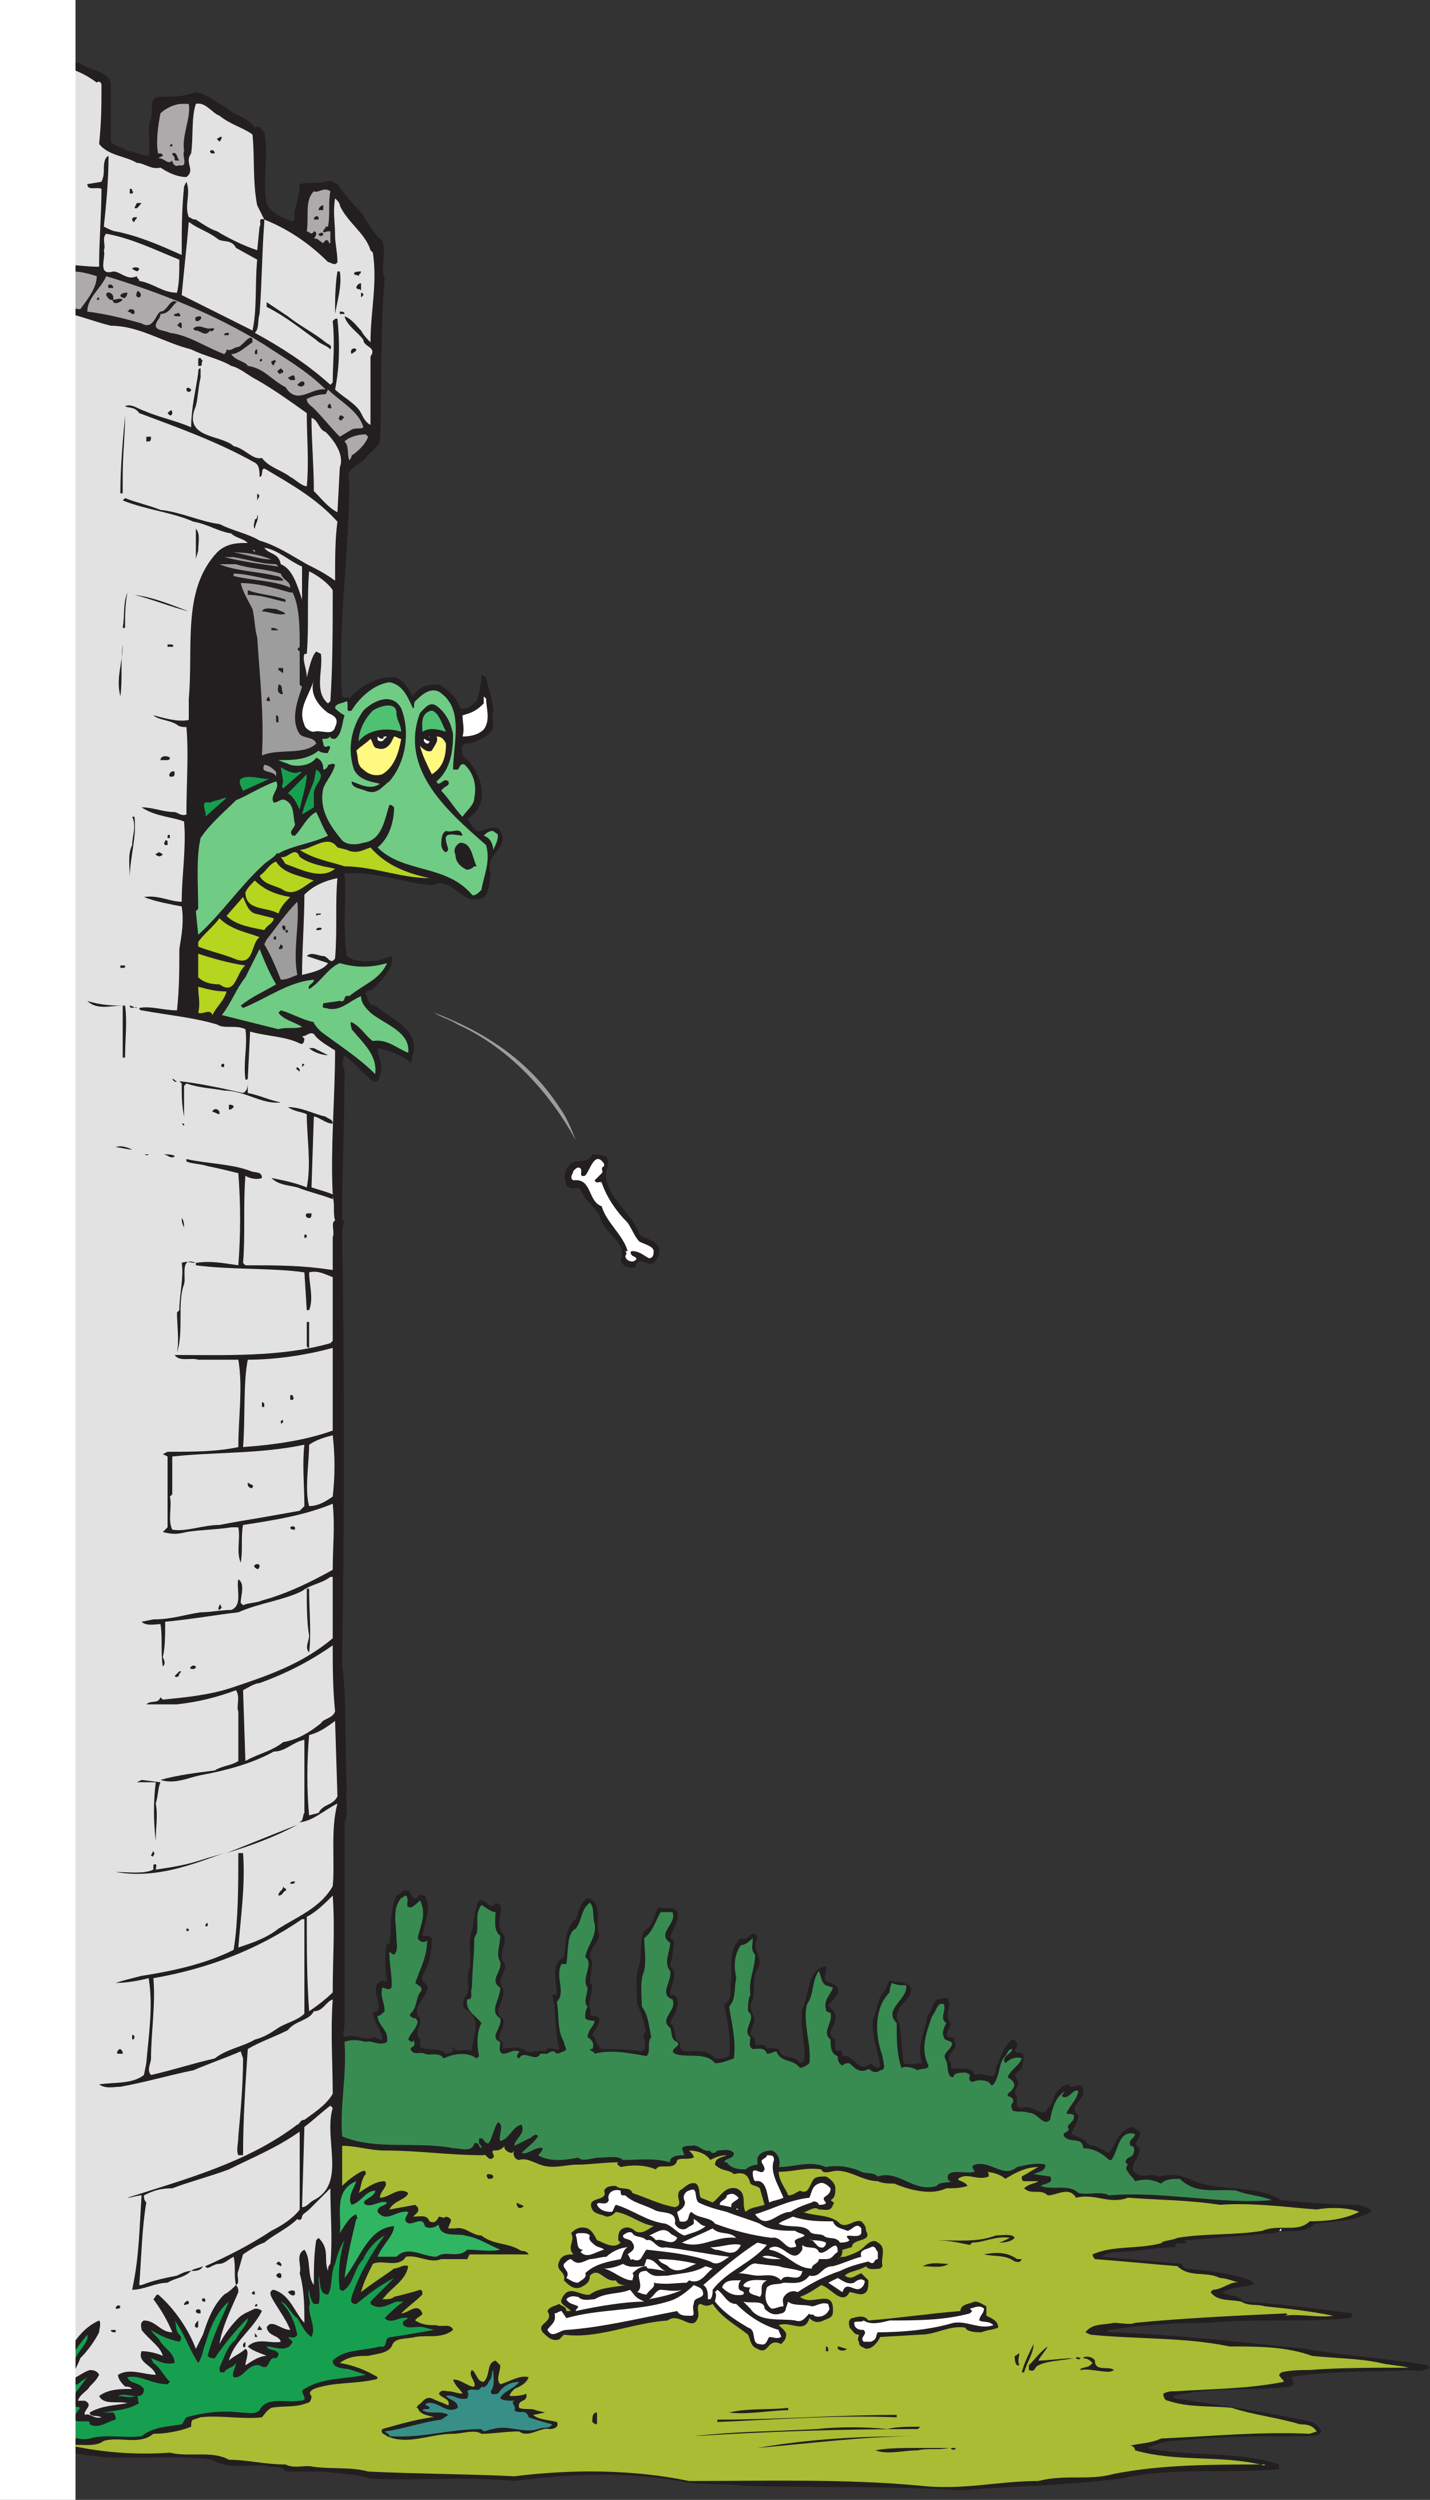 <svg xmlns="http://www.w3.org/2000/svg" width="454.5" height="794.25"><rect width="100%" height="100%" fill="#333333" stroke="none"/><path fill="#231f20" fill-rule="evenodd" d="M25.5 20.25c3.75 2.25 8.25 2.25 9.75 6V45c.75 1.5 3.75 1.5 5.25 3 2.25 0 4.5 1.5 6.75 1.5.75-3.75-.75-9 .75-12 .75-2.25-.75-6 2.25-6.75 4.5 0 8.25 0 12-1.5 3.75.75 6 3 9 4.5 3 3 6.75 3 9.75 6.75 1.5-.75 2.25.75 3 1.5 1.5 7.5-.75 15 .75 22.5 1.5 3.75 5.25 4.5 8.25 6 1.5-1.5 0-3 .75-3.75.75-3 1.5-5.25 1.5-8.25 2.25-.75 5.25 0 8.25-.75 1.5-.75 2.25 0 3.75.75 2.25 3 4.5 6 7.5 9 2.25 3 3.75 6.75 6.75 9 1.5 3.75-.75 8.25.75 12-1.5 17.25-.75 35.25-1.5 51.75-.75 2.25-3 3-4.5 5.25s-6.75 3-5.25 7.5c0 23.25-3.75 46.5-2.25 68.25.75.75 2.25 0 2.25.75 3.75-4.5 9.75-7.5 15-6.75 3 1.5 3.75 3.75 5.25 6 2.25-3.75 5.25-3.75 8.25-3.75 3 1.5 6 4.5 6.75 7.5 1.5.75 3.75-.75 5.25-2.25.75-2.25 1.5-5.25 1.5-8.25.75 0 1.5.75 1.5.75.75 3.75 2.25 7.5 2.25 10.5-.75 2.25.75 5.25-.75 6.75-2.25 2.25-5.25 3.75-8.25 3.75-1.5.75-.75 3-.75 3.75 4.5 3.75 6.75 9 6 14.25-.75 3-2.25 4.5-4.5 6 1.5 1.5 2.25 4.5 4.5 3.75 1.5-.75 3.75-1.5 5.25-.75.75 0 .75 1.5 1.5 2.25.75 4.5-6 6.75-3.75 12-.75 3 0 8.25-4.5 8.25-5.25.75-8.25-7.5-14.25-4.5-9.75-.75-17.25-4.5-27.75-3.75.75 8.25-.75 17.25.75 26.25 3 2.25 6 1.5 9.75 1.5l4.5-1.5c.75 3.75-3 7.5-6 10.5-.75.75-2.25 0-2.25 1.5.75 1.5.75 3.75 3 3.75 5.25 4.5 14.25 7.5 12 15.75-.75.75 0 2.25-.75 2.25-3-2.25-6.75-3.75-10.5-4.5 0 3 2.25 6 .75 8.25 0 1.5-.75 3-2.25 2.25-3-2.25-6-6-9-8.25-.75 1.5-.75 3.75 0 4.5 0 18-.75 31.5-.75 48h.75l-.75 3c.75 47.25.75 91.5 0 138 1.5 12 .75 25.5 1.5 39.75-.75 3.75.75 6.75-.75 10.5v64.5c0 .75-.75 3 0 3.75 3.75-1.5 6 1.5 9 0 1.5 0 1.5.75 3 .75 0-2.25-1.5-3.75-2.25-6 0-.75-1.5-2.25 0-3h.75c1.5-3-3-8.25 1.5-9.75.75 0 1.5.75 1.5 0-.75-3.75-.75-8.25 0-12l.75.75c.75-4.5 0-11.25 2.25-15.75 1.5-.75 2.25-2.25 3.75-1.5s.75 3 3 2.25c0-1.5 1.5-.75 2.25-.75 2.25 3.75 0 8.25-.75 12.75 1.5 0 2.25 0 3 .75 0 4.5-.75 8.25-3 12-.75 2.25 2.25 2.25 1.5 4.5-.75 3-5.25 6-2.25 9 .75 2.25-2.25 4.5 0 6.75v2.25c2.25 1.5 6 0 8.25 2.25.75 0 3-.75 2.25-1.5-.75 0 0-.75 0-.75v-.75c0 3.75 4.5.75 6 2.25 0-4.5 3.75-10.5-2.25-13.5-.75-.75-.75-2.25 0-3.75 2.25-2.25 0-6 1.5-9 .75-3.75-.75-8.25.75-12 .75-3 .75-6.75 2.25-9.75 2.25-.75 3.75 3.75 5.25.75l1.5.75c.75 3-1.5 6.75.75 9 2.25 3-2.25 6.75.75 9.75.75 2.25-3 5.25-.75 7.5 1.5 3.75-3.75 7.5 0 9.75 1.5 3-3 6 0 7.5V651c3-.75 6-.75 7.5.75 2.25.75 3.75-.75 6 0 1.5-2.25 3 0 4.5-.75-1.5-5.25-.75-11.25-2.25-17.25h1.5c0-3.75-2.25-9.75 2.25-12 .75-3.75 0-9 3.75-12 .75-2.25 1.5-5.25 3.75-6.75 5.25 1.5 2.25 8.25 3.75 12-.75 3-4.5 5.25-2.25 8.25l-.75 6.75.75.75c0 3-1.5 5.25-.75 7.5.75.75-.75 2.25.75 2.25.75 0 1.5 0 2.25.75 0 2.25-1.5 3.75-2.25 5.25 1.5 1.5 1.5 3.75 3 4.5 3.75 0 8.25 0 12.75.75 2.25-1.5 0-3.75.75-6 0 0 .75 0 .75.75-.75-3.75-1.5-6.75-3-9.75 0-4.5-.75-9 .75-12.75.75-3 0-7.5 1.5-10.5 3-1.5 3-5.25 4.5-7.5 2.25.75 4.5-.75 6 1.5.75 3-1.5 5.25-2.25 8.25 2.25.75.75 3 .75 5.25 0 1.5-.75 2.25-.75 3.75 3 2.25 0 6 0 9 1.5 0 2.25.75 2.25 1.5.75 3-1.5 5.25-2.25 7.5 2.25 1.5.75 5.25 3 6 0 1.5 0 2.25 1.5 3 3 0 7.5-.75 9.75 2.25 1.5 0 3 0 4.5-.75.75-6-.75-11.25-1.5-16.5 3-1.5 1.5-6 2.25-8.25 0-4.5-.75-9.75 3-12.75 2.25 1.5 3.75-3.75 5.25 0-2.25 3.75 2.25 6 0 9.75s0 8.25-2.25 11.25c0 3 2.25 4.5.75 6.75 0 .75-.75 1.5-.75 3 1.5.75 1.5 1.5 1.5 3 1.5.75 3-.75 3.75 1.5 1.5-.75 2.25 0 3.75 0 .75 3.75 5.25 1.5 6.75 4.5.75 0 1.5-.75 1.5-1.5 0-5.25-1.5-10.5-.75-15.75 2.25-4.5 1.5-12.75 7.5-13.5.75 1.5-2.25 4.5 1.5 5.25.75 0 1.5.75 2.25 1.5.75 3-2.25 3.75-3 6 1.5.75 2.25 2.25 2.25 3 .75 3-3.75 5.25 0 7.5 0 1.5-.75 3 .75 3.75.75-.75 1.5 0 1.5.75v.75c3.75-.75 5.25 6 9 2.25.75.75 2.25 2.25 3 .75-.75-5.25-3-9.75-2.25-15 1.5-3 1.5-6.75 3.75-9 .75-.75.75-2.25 1.5-3 2.25.75 5.25 0 6.75 2.25.75 4.5-6.75 6-3.75 11.25.75 3.75.75 8.25 1.5 12.75 2.25.75 3.75 0 6 0-2.25-5.25.75-9.75 1.5-15 1.5-1.5 1.5-3.75 3-5.25 1.5 0 3.75-1.5 3.75.75.75 1.5-1.5 5.25.75 6.75 0 1.5-3 4.5 0 4.5 1.5 0 .75 1.5 1.5 2.25 0 2.25-3.75 3.75-1.5 6v1.5c3 .75 6.75-.75 7.5 2.25 3-1.5 6.75 3 6.75-2.25 1.5-3 2.25-6.75 5.25-9 .75 0 1.5.75 1.5 1.5 0 1.5-.75 1.5-.75 2.25.75.75 1.5 0 2.25.75 1.5.75 0 3 0 4.5l-2.25 2.25c.75 1.5 1.5 2.25.75 3.75 0 .75-1.5 1.5 0 3 0 1.5-.75 3.75 1.5 3.75 3.75-1.5 6.75 3.75 8.25 0 2.25-1.5 1.5-4.5 3.75-6 .75-.75 1.5-1.5 3-1.5.75 2.25 3.75-1.5 4.5 1.5.75 3.75-5.25 5.25-1.5 8.25 0 2.25-1.5 3.75-2.25 6 1.5.75 3.75 1.5 4.5 2.25.75 1.5 2.25 1.5 3 1.5l4.5 2.25c2.25-3 3-7.5 7.5-8.25.75.75 1.5.75 2.25 1.5.75 2.25-3 3.75 0 5.25 0 2.25-1.5 3.75-2.25 6v.75c2.25 3.75 5.25.75 8.25 2.25 3.75-.75 6-.75 9.75.75 9 4.5 21 1.5 29.25 6.75 7.5.75 16.5 1.5 24.75 1.5 1.5.75 3.75.75 3.75 2.25-5.25 3-11.25 3-18 3.75-3 3.75-9 1.5-12.75 3-9 .75-18.75 1.5-27.75 2.25h-.75l.75.75c-1.5.75-3.75-.75-3.75 1.5-6.75 0-12.75 1.5-18.75 1.5-1.5 0-3.75.75-4.5 1.5 8.25.75 16.5 1.5 25.5 2.25 0 .75.75 1.5 1.5 1.5 6.75.75 14.25 1.5 20.25 3.75.75.75 1.5 1.5 0 1.5-3 .75-6 .75-9 2.25 2.25 1.5 5.25.75 6.75 3 12 .75 23.25 2.25 34.5 3.75v.75l-.75.75c-15 1.5-29.25 0-45 1.5-10.5 0-21.75.75-31.5 2.25l-.75.75h1.5c20.25.75 40.5 3 61.5 5.25 12.75 2.25 26.25 3 39 5.25l.75.75c-1.5.75-3.75 1.5-5.25.75-12 .75-26.25 0-39 2.25.75.75 1.5 2.25 0 3-12 1.5-24.75 0-37.5 3l.75.75c15 2.25 30 4.5 43.5 7.5 1.5.75 2.25 1.5 3 3-.75 1.5-3 1.5-5.25 1.5-13.5 0-27.75 0-41.25 1.5-3.75 0-6.75 1.5-9 2.25 13.5 3 28.5.75 42 5.25v1.5c-17.25 1.5-34.5-.75-50.25 3-18 2.25-33 2.25-51 3.75-21.75-1.5-45.75-.75-69-1.5-6-.75-13.5 0-20.25-1.5-17.25-3-35.25-2.25-52.5 0-15-1.5-30.75 0-45.75-.75-4.5-1.5-9.75-1.5-15-2.25h-12c-.75-1.5-3-1.5-4.5-1.5-5.25-1.5-13.5 1.5-18.75-2.25-15-2.25-32.25 1.5-47.25-3 0-1.5-.75-2.25-1.5-3 0-1.5-.75-3.75-2.25-5.25l.75-750.75c.75-.75 3 0 4.5 0 .75.75 3 0 3.75.75"/><path fill="#e3e2e2" fill-rule="evenodd" d="M30.75 26.25c.75-.75 1.5 0 1.5.75 0 6.75 0 11.25-.75 18.75 3 3.75 8.25 3.75 12 6 2.25 0 4.5 2.25 7.5 1.5 2.25 1.5 5.25 3 8.25 3 3-2.25-.75-4.5 1.5-7.5.75-5.25 0-11.25 1.5-15.75 3-.75 5.25 3 7.5 3.75 3.75 3 7.5 3.75 10.5 6 .75 7.5 0 15 1.5 22.5l2.25 4.5c-2.25-.75-.75 1.5-1.5 2.25l-.75 7.5c-4.5-1.5-9-3.75-12.75-6-2.25-.75-4.5-2.25-6.75-3.75-1.5 0-1.5-.75-2.25-.75-1.5-3.75.75-7.5-.75-11.25l-.75 1.5c-.75 7.5-.75 14.25-.75 21.75-6.75-3-13.5-6-21-7.5-.75 0-2.25-.75-3.75-1.5.75-6.75 1.5-15 1.5-22.5-1.5.75-1.5 3-1.5 4.5 0 .75 0 2.25-.75 3.75l-4.5.75c0 2.25 3 .75 4.5 1.5 0 8.25-.75 15.75-.75 24.75-4.5 0-8.25-.75-12.75-.75V21.75c.75-.75 2.25 0 3 0 3 .75 6 2.25 9 4.5"/><path fill="#acaaaa" fill-rule="evenodd" d="M60 33c.75 4.5-2.25 9.75-1.5 15-.75 1.5 1.5 5.25-1.5 4.5-1.5.75-2.25-.75-2.25-1.5-1.5 1.5-2.25-.75-4.5-.75l1.5-.75c0-.75-.75-.75-1.5-.75-.75-3.75 0-9 .75-12.75 1.5-1.5 4.5-3 6.75-3H60"/><path fill="#231f20" fill-rule="evenodd" d="M70.5 43.5c0 .75-.75 1.5-.75 1.5l-.75-.75c0-.75.75 0 .75-.75h.75m-15.75 2.25v.75H54c0-.75.75-.75.75-.75m13.5 3h-.75c-.75 0-.75-.75-.75-.75.75-.75 1.5 0 1.5.75M57 51h-.75c-.75 0-.75 0-.75-.75s-.75-.75-.75-1.5c1.5-.75 1.5 1.5 2.25 2.25m-15 9.75c.75 0 0 .75 0 .75h-.75V60c.75 0 .75 0 .75.75"/><path fill="#acaaaa" fill-rule="evenodd" d="M105 60.75c-.75 3.75 0 7.5-.75 11.25h-.75c0 .75-.75.75-.75 1.5s.75 0 1.5 0h.75v3.75h-.75c.75 0 0-.75 0-.75-.75-.75-1.5.75-1.5.75-1.5-.75-1.5-1.5-3-1.5.75-.75.75-1.5.75-1.5 0-.75-.75-.75-.75-.75-.75 1.5-1.5 0-2.25 0 .75-4.5-.75-9.75 2.25-12.75 1.5.75 3-1.5 5.25 0"/><path fill="#e3e2e2" fill-rule="evenodd" d="M108 65.25c2.25 5.25 8.25 9 9.75 14.25l.75.75c1.5 9.75-.75 18.75-.75 28.5-.75-.75-2.25-2.25-3-3.75-1.5-1.5-3-3.75-5.25-4.5.75 3 4.5 5.25 6 7.5 0 2.25 4.5 2.25 2.25 5.25V135c-1.5-.75-2.25-2.25-3-3.75-1.5-3-6-5.25-8.25-7.5 1.5-7.5 1.5-15 .75-22.5-.75 0-.75 0-1.5.75.75 7.5 0 13.5 0 19.5l-.75.75c-7.5-6.75-15.75-12-24-16.5 1.5-1.5.75-3.75 1.5-6 .75-9.75.75-19.5 1.5-29.25v-.75c7.5 3 14.25 7.5 20.25 13.5.75 0 2.25 1.5 3 0 0-3-.75-6-.75-8.25 0-4.5-.75-7.5 0-12 .75.75 1.5 1.5 1.5 2.25"/><path fill="#231f20" fill-rule="evenodd" d="M45 64.5c-.75.75-1.5 2.25-2.25 1.5l.75-1.5H45m57.75 2.25h-1.5c0-.75.75-1.5 1.5-1.5v1.5m-1.5 2.25v.75h-1.5c0-.75.75-1.5 1.5-.75M43.5 69c0 .75-.75.75-.75 1.5-.75 0-.75-.75-.75-.75 0-.75.75-.75 1.5-.75"/><path fill="#e3e2e2" fill-rule="evenodd" d="M69 75.75c1.5 1.5 4.5 0 6 3l6.75 3.75c-.75 7.5 0 15.75-1.5 22.5l-22.5-11.25C58.5 85.5 59.25 79.5 60 70.5c3 2.25 6 3 9 5.25"/><path fill="#231f20" fill-rule="evenodd" d="M102.75 74.25s0 .75-.75.75-.75-.75-.75-.75c.75 0 .75-.75 1.5 0"/><path fill="#e3e2e2" fill-rule="evenodd" d="M57 82.5c0 3.75 0 7.5-.75 10.5-4.5 0-7.5-3-12-3.75 0-.75-.75-.75-.75-1.5-3 1.5-5.25-1.5-7.5-1.5-5.25 1.5-2.25-4.5-3-6.75.75-1.5-.75-3.75.75-5.25C42 75.75 49.5 79.5 57 82.5"/><path fill="#231f20" fill-rule="evenodd" d="M44.25 85.5c-.75 1.5-1.5 0-2.25 0 0-.75 2.25-.75 2.25 0"/><path fill="#acaaaa" fill-rule="evenodd" d="M23.25 86.25c2.25 0 5.25.75 7.5 1.5 0 3.75-3 7.5-5.25 10.5l-6.75-.75v-12c1.5.75 3.75-.75 4.5.75"/><path fill="#231f20" fill-rule="evenodd" d="M108 86.25c.75 4.5-.75 9-1.5 13.5 0-4.5 0-9 .75-13.5h.75m6.75 0c0 .75-.75.75-.75 1.5-.75-.75-.75 0-1.5-.75 0-.75 1.5-.75 2.25-.75"/><path fill="#acaaaa" fill-rule="evenodd" d="M84 109.5c6.75 4.5 13.5 8.25 19.5 14.25-4.5-.75-9 5.25-12.75-.75-4.5-2.25-6.75-6-12-6.75-.75-1.5-3.75-1.5-5.25-3.75 2.25 0 4.5-2.25 6.75-3.75 0-.75 0-1.5-.75-1.5-1.5.75-2.25 2.25-3.75 3-1.5 0-2.25 1.5-3.75.75 0 .75 0 .75-.75 1.5-6-2.25-11.25-6-17.25-6.75-1.5-.75-4.5-.75-4.5-2.25s1.5-2.25 1.5-3.75c3 0 3.75-3 5.25-3.75-2.25-1.5-3 3-5.25 3-1.5.75-2.25 6-6 3.75-5.25-1.5-11.25-3-17.25-3.75 0-4.5 4.5-7.5 6-11.25C51 93 68.25 99.75 84 109.5"/><path fill="#231f20" fill-rule="evenodd" d="M36 91.5h-1.5c-.75-1.5 1.5-1.5 1.5 0m78.75-1.5v2.25c-.75-.75-.75 0-1.5-.75 0-.75.75-1.5 1.5-1.5m-70.5 4.5s-1.5 0-.75-1.5c0-1.5 2.25.75.75 1.5m-8.25 0v.75c.75 0 2.25-.75 3 0-.75.75-2.25 1.5-3 .75 0 0 0-.75-.75-.75s-1.5-1.5-1.5-1.5c0-1.5 2.25-.75 2.25.75m4.5-1.5c0 .75-.75 2.25-1.5 1.5-.75 0-.75-.75-.75-.75C39 93 39.75 93 40.5 93m75 .75-.75.75V93s.75 0 .75.75m-84 1.5h-.75s0-.75.75-.75v.75m60 5.25c3.75 3 8.25 5.25 12 8.25.75.75 2.25.75 1.5 2.25-1.5-1.5-3-1.5-4.5-3-5.25-3.75-9.75-7.5-15.75-10.5V96l6.75 4.5M42.75 99c0 .75 0 .75-.75.75 0 0-.75-.75-1.5-.75l.75-.75c.75 0 1.5 0 1.5.75m66.75.75H108V99c.75 0 1.5 0 1.5.75"/><path fill="#e3e2e2" fill-rule="evenodd" d="M35.25 103.5c9 0 16.5 5.25 25.5 7.5 4.5 2.25 9 3 12.75 5.25 3 .75 5.25 3 8.25 4.5 5.25 3 10.5 6.75 15.75 10.5 0 7.5.75 15.75 0 23.25-1.5 0-3.75-2.25-5.25-3-3-2.25-6.75-3-9-6-3 .75-5.25-3-9-3.75-3.75-3.75-16.5-2.25-12-12.75.75-3 .75-6 1.5-9v-3c-.75 0-.75.75-.75 1.5-.75 5.25-2.25 11.25-2.25 17.25-5.25-2.25-9.75-3-15-5.25-2.25-.75-3.75-2.25-6-1.5.75.75 3 0 4.5 2.25 12 4.5 24.75 9 36.75 15.75 1.5.75 1.5 3 1.5 4.5 1.5 0 0-3.75 2.25-2.25 7.5 4.5 15.75 9 22.5 16.5-.75 5.25-.75 12-.75 18.75-3-2.25-6-3.75-9-5.25-5.25-3-9.75-6-15-7.5-3.75-2.25-8.25-3-12.75-5.25-6-.75-12-3.75-18.75-4.5-3.75-1.5-7.5-2.25-11.25-3.75L39 159c7.5 3 15.75 3.75 22.5 6.75 4.5.75 7.5 3 12 3.75 1.5 1.5 3.75 1.5 5.25 3-3 0-6.75 0-9.75 3-11.25 12-7.5 30-9 46.5v6.75c-3.75.75-8.25-.75-11.25-1.5 1.5 1.5 5.25 1.5 7.5 3 .75.75 2.25.75 3 .75.75 8.25 0 18 0 27.75-1.5.75-3-.75-3.75-.75-3.75 0-6.75-1.5-10.5-1.5 4.5 3 9.75 3 13.5 4.5.75 8.25-.75 17.25-.75 25.5-3.75 0-7.5-2.25-12-1.5 3.75 1.5 8.25 2.25 12 3 .75 4.5 0 9-.75 13.5 0 6 0 12.75-.75 19.5-4.5 0-8.25-1.5-12-.75 0 .75.75.75.75.75 8.25 1.5 16.5 2.25 24 4.5 2.25 1.5 6 0 9 1.5.75 5.25-.75 10.5 0 15.75 0 .75.75 0 .75 0l.75-15c5.25 1.5 11.25 1.5 15.75 3.75 1.5.75 1.5-1.5 1.5-1.5l-.75-.75c1.5 0 2.25-1.5 3.75-.75 1.5 2.25 4.5 3.75 6.75 5.25 0 15-1.5 30.75-.75 45.75-1.5-.75-4.5-1.5-6.75-2.25l.75-22.5c1.5 0 3.75 2.25 6 2.25 0-1.5-1.5-1.5-2.25-2.25-3.75-.75-7.5-3-12-3 2.25 1.5 4.5 1.5 6 2.25 0 7.5 1.5 15.75 0 23.25-3.75-1.5-7.5-2.25-11.25-3 2.25 2.25 5.25 2.25 8.25 3 3.75 1.5 7.5 2.25 11.25 3.75v-.75c.75 2.25 0 5.25.75 7.5-1.5.75 0 3.75-.75 5.25v10.5C96 402 88.5 402 78 402l-.75-.75c.75-9 0-18 .75-27.75.75.75 3.75 1.5 5.25.75 0-2.25-2.25-1.5-3.75-2.25-6-2.25-13.5-2.25-20.25-3.75v.75c1.5.75 4.5.75 6.75 1.5 3.75.75 6.75 1.5 9.75 2.25.75 9.75.75 19.5 0 29.25-5.25-.75-9-1.5-13.5-.75v.75c11.25 1.5 24 .75 34.5 2.25l.75 12h.75c1.5-3.75 0-8.25 0-12 3-.75 5.25.75 7.5 1.5V426l-.75.75c-15.75 4.5-33.75 3.75-49.5 3.75 1.5 2.25 5.25.75 7.5 1.5h12.75c1.5 9 0 18 0 27.75-6.75 1.5-15 1.5-22.5 1.5l-1.5.75 1.5.75v22.5l-1.5 1.5c3 .75 4.5.75 7.5 0 4.5-.75 9.75-.75 14.25-1.5h2.25c.75 3.75-.75 7.5.75 11.25.75-3.75 0-8.25.75-12 9.75-1.5 19.5-3 28.5-6.75.75 7.5 0 13.5 0 21-6.75 3.75-14.25 7.5-22.5 9.75-1.5.75-4.5.75-6 1.5l-.75-.75c0-2.25 1.5-6-.75-7.5-.75 3 1.5 8.25-2.25 9.75-3 0-6.75.75-9.75.75-5.25.75-9 2.25-15 2.25l-3.75.75c1.5 1.5 4.5.75 6 .75.75 4.5 0 9 .75 13.5.75-.75.75-1.5 0-3 .75-3 .75-7.5.75-11.25 8.25-.75 16.5-2.25 23.25-3 6.75-3 14.25-3.75 20.25-6.75 3-2.25 6-2.25 9-4.5h.75v19.5c-9.75 8.25-21 12-32.25 15.75-6.75 2.25-14.25 3-21.75 3.75l-.75-.75c-.75 2.25-3 .75-4.5 2.25h9.75C63 540.75 69 539.25 75 537c1.5 2.25 0 5.25.75 6.75v15.75c-2.25 1.5-5.25 1.5-7.5 3-6 .75-12 1.5-17.25 3 4.5 1.5 9-.75 12.75-1.5 8.25-1.5 16.5-3.75 23.25-7.5 3.75 0 6-3 9.75-3.75V576c-.75.75 0 3-2.25 3 4.5 0 8.25-3.75 12.75-6-2.25 8.25-.75 18.75-1.5 26.25C102 606 94.5 609 88.5 612.75c-3.75 3-8.25 4.5-12.75 6 .75-9.75 2.25-19.5 1.5-30h-1.5c0 9.75 0 21.75-1.5 30.75-9 4.5-19.5 6.75-29.25 8.25-3 .75-6 1.5-8.25 2.25 3.75 0 7.5-.75 10.5-1.5 1.5 9 0 18-.75 27l-.75 3.75c-3.75 3-9.75 2.25-14.25 3 2.25 1.5 4.5.75 6.75.75 8.25-1.5 15.75-3.75 23.25-5.25 5.25-2.25 9.75-3.75 15-6l.75 2.25c0 8.25-.75 16.5-1.5 24.75 0 2.25-.75 4.5 0 6h1.5c0-11.25.75-22.5 1.5-33.75 3.75-2.25 8.25-3.75 12.75-6 2.25-3 6.75-3 8.25-6 3 0 3.75-3 6-3.75-.75 10.5 0 20.25 0 30-2.25 3.75-6 6-9 8.25-1.5 0-1.5 1.5-2.25 1.5-15.75 12-35.25 17.25-54 23.25 1.5 0 3-.75 4.5-.75-.75 11.25-.75 19.5-3 30 3.75 0 7.5-2.25 11.25-2.25 2.25-1.5 5.25-1.5 7.5-3.75-1.5 0-3 .75-4.5 1.5-3.75.75-7.5 1.5-11.25 3h-.75c.75-9 .75-17.25 2.25-26.25-.75-.75-.75-1.5-.75-2.25 3-1.5 5.25-2.25 9-2.25 6-2.25 12-3.75 18-6 7.5-3.75 15-6.75 22.5-12V702c-2.25 3-6 5.25-9 6.75-6.75 4.5-14.25 8.25-21 11.25.75 1.5 2.25-.75 4.5-.75 1.5 0 3-1.5 4.5-2.25.75 3 0 6 .75 9 1.5-.75 0-3 .75-4.5l1.5-5.25c2.25-1.5 4.5-3 6.75-3.75 3.75-3 7.5-4.5 10.5-7.5.75.75 1.5 0 1.5-.75s1.5-1.5 2.25-2.25l6.75-6.75c0 8.25.75 16.5 0 24-.75.75-.75 1.5-.75 2.25-1.5-3.75.75-6.75-3-10.5l-.75.75c-.75 4.5-.75 9.75-.75 14.25-2.25-3-.75-8.25-3-11.25-3 1.5-.75 5.25-1.5 7.5 1.5 5.25 1.5 11.25 1.5 15.75-3-3-4.5-9-9.75-10.5-.75 0-1.5.75-.75 2.25 1.5 3 4.5 6.75 6 10.5-3 0-6-3.75-7.5-.75.75 3 3.75 2.25 4.5 4.5-3 .75-7.5-1.5-10.5 1.5 1.5 1.5 4.5 2.25 6 3-2.25 0-4.5 1.5-6.75 3 0-1.5 1.5-4.5 0-5.25-1.5 1.5-3.75 2.25-5.25 3.75 1.5-6 7.5-9.75 10.5-15.75-.75-.75-1.5-.75-2.25-.75-1.5.75-3.75 1.5-5.25 3-2.25 2.25-4.5 5.25-6 8.25.75-5.25 3.75-11.25 6-16.5 0-.75 0-1.5-.75-2.25-.75.75-2.25 2.25-3.75 3-3.75 3.75-5.25 8.25-6.75 12.75l-2.25 4.5c-2.25-6-6.75-12.75-12-17.25-.75 0-.75.75-1.5 1.5 2.25 3 4.5 6.75 6 10.5-3.75 0-5.25-3.75-9-3.75-1.5.75-.75 2.25-.75 3 2.25 3 6 5.25 6.75 8.25-1.5-.75-4.5-1.5-6.75-1.5-1.5 3.75 3.75 4.5 4.5 7.5-3.75 0-8.25-2.25-12 0 0 1.5 1.5 3 2.25 3.75.75 0 1.5 0 2.25.75-3.75 0-7.5 0-10.5 2.25 1.5 3 6 1.5 9 2.25-3.75.75-8.25.75-12 3 0 1.5 2.25.75 3.75 1.5-2.25.75-3.75-1.5-5.25-.75-.75-1.5 3-3 0-4.5h-2.25c.75-2.25 3-3 3.75-4.5 1.5-1.5 2.25-2.25 3-3.75-.75-1.5-2.25-1.5-3-1.5-2.25.75-3.75 2.25-6 3 .75-2.25 2.25-4.5 3-6.75 2.25-2.25 4.5-5.25 6-8.25 0-.75.75-3 0-3.75-6.75 3-9.75 9.75-12.75 15.75V99c5.25.75 10.5 3 16.5 4.5"/><path fill="#231f20" fill-rule="evenodd" d="M57 99.75c.75.75 0 .75 0 .75-.75 0-2.25 0-1.5-.75.75 0 1.5-.75 1.5 0m6.75.75c.75.75-.75 1.5-.75 1.5h-.75c-.75-1.5.75-1.5 1.5-1.5m-6 2.25v1.5c-.75 0-.75-.75-1.5-.75.75-.75.75-1.5 1.5-.75M67.5 105c0 .75-.75 0-.75 0-1.5 2.25-3 0-4.5 0-.75 0-.75-.75-.75-.75 2.25-1.5 3.75.75 6 0 .75 0 .75.75 0 .75m5.25.75c0 .75 0 .75-.75.75h-.75c0-.75.75-.75 1.5-.75m40.5 5.25c0 .75-.75.75-1.5 1.5-.75-1.5.75-2.25 1.5-1.5m-31.5 0v1.5H81c0-.75 0-1.5.75-1.5m-17.25 3.75c-.75 0 0 1.5-.75 1.5H63V114c.75-.75.75 0 1.5.75m18.75 0h-.75s0-.75.75-.75v.75m4.5 0s-.75.75-.75 1.5c-.75-.75-.75-.75-.75-1.5.75 0 .75-.75 1.5 0m2.25 3c0 .75 0 .75-.75.75 0 .75-.75 0-.75 0-.75-.75 0-.75.75-1.5l.75.75m3.75 3h-1.5l-.75-.75 1.5-.75c.75 0 .75.75.75 1.5m3 .75v.75c-.75.75-1.5.75-2.25 0 .75-.75 1.5-1.5 2.25-.75m-36 2.25s0 .75-.75.75-.75-.75-.75-.75c0-.75.75-.75 1.5 0"/><path fill="#acaaaa" fill-rule="evenodd" d="M115.5 135.75c-.75.75-2.25 0-3.75.75l-3.75 2.25c-3-3-5.25-6-8.25-9-.75-.75-2.25-1.5-2.25-3 1.5-.75 3.75-1.5 6-1.5l.75-1.5c3.75 3.75 9.75 6.75 11.25 12"/><path fill="#231f20" fill-rule="evenodd" d="M105 128.25c0 .75.75 1.5 0 1.5-1.5 0-.75-1.5 0-1.5m-66.75 0 1.5.75-1.5-.75m16.5 3s0 .75-.75.75l-.75-.75c.75-.75 1.5-1.5 1.5 0m-15 .75c0 6.75-.75 12-.75 19.5v5.25h-.75c0-8.25.75-16.5 1.5-24.75m69.75.75s-.75 0-.75.75H108c-.75-.75 0-.75 0-1.5.75 0 .75 0 1.5.75"/><path fill="#e3e2e2" fill-rule="evenodd" d="M103.5 137.25c3 3 6 7.5 4.5 11.25l-.75 14.25c-3-1.5-5.25-4.5-7.5-6.75 0-8.25-.75-15.75-.75-23.25 2.25.75 2.25 3.75 4.5 4.5"/><path fill="#acaaaa" fill-rule="evenodd" d="M117 138.75c-.75 2.25-3 4.5-5.25 6 0 .75-.75 1.5-.75 1.5-.75-2.25 0-4.5-1.5-6 1.5-1.5 4.5-2.25 6.75-2.25l.75.75"/><path fill="#231f20" fill-rule="evenodd" d="M48 138.75c0 .75 0 1.5-.75 1.5h-.75v-1.5H48M81.75 159v-2.25l.75.75zm-.75 9c-.75-.75 0-2.25 0-3 .75 0 .75-.75.75-1.5.75 1.5-.75 3-.75 4.5m-18 6.75c0 .75-.75 2.25-.75 3V168c1.5 1.5.75 4.5.75 6.75"/><path fill="#e3e2e2" fill-rule="evenodd" d="M96 180v10.5c-1.5-4.5-3-9.75-6.75-11.25-.75-3.75-3.75-3-5.25-5.25 4.5.75 8.25 4.5 12 6"/><path fill="#9e9d9d" fill-rule="evenodd" d="m81 175.5-.75-.75H81Zm5.25 2.25c-3.75 0-7.5-1.5-12-2.25 4.5 0 8.25.75 12 2.25m1.5 1.5.75.75c-5.25-.75-11.25-1.5-17.25-3h3c4.5.75 9 2.25 13.5 2.25m1.5 3c.75 2.25 3 2.25 3 4.5-4.5-2.25-12-2.25-18-3.75v-.75c5.25 0 10.5 2.25 15.75 2.25 0-.75-1.5-1.5-2.25-1.5-6-1.5-12.75-1.5-18-3.75H75c4.5 1.5 9.75 1.5 14.25 3"/><path fill="#e3e2e2" fill-rule="evenodd" d="M105.75 187.5c0 12 0 24-.75 35.25l-.75.75c-4.5-3.75-1.5-10.5-2.25-15.75l-1.5-.75c-1.5 1.5-2.25 5.25-3 8.25 0-3-1.5-5.25-.75-7.5h.75c.75-9 0-17.25.75-26.25 3 1.5 6 3.75 7.5 6"/><path fill="#9e9d9d" fill-rule="evenodd" d="M92.25 188.25H93c2.25 4.5 2.25 11.25 2.25 17.25l-.75.75.75.75v10.5l.75.75c-1.5 4.5-3.75 10.5-.75 15 1.5 1.5 4.5.75 5.25 3-3.75 3.75-12 1.5-17.25 3.75.75-12.75-.75-25.5-1.5-37.5-.75-2.25-.75-6-1.5-9-1.5-3-3-5.25-3.75-8.25 5.25 0 10.5 1.5 15.75 3"/><path fill="#231f20" fill-rule="evenodd" d="M90.75 190.5v.75c-3.75-.75-7.5-2.25-12-2.25v-1.5c3.75 1.5 8.25 1.5 12 3m-50.25-2.25c-.75 3.75-.75 7.5-.75 11.25H39c.75-4.5 0-7.5 1.5-11.25m19.5 6c-6-1.5-11.25-3.75-17.25-5.25 6 .75 11.25 3 17.25 5.25m30.75.75c-2.25.75-5.25-.75-7.5-.75.75-1.5 3-.75 4.5-.75 1.5.75 2.25.75 3 1.5m-2.25 5.25h-2.25v-.75c.75 0 1.5 0 2.25.75m-33.75 4.5c.75.75 0 .75 0 .75h-1.5v-.75h1.5m-16.5 16.5c-1.5-6 .75-10.5.75-16.5-.75 6 0 11.25-.75 16.5m51.75-9v1.5c-.75 0-.75-.75-1.5-.75v-.75H90"/><path fill="#fff" fill-rule="evenodd" d="M104.25 226.5c1.5.75 3.75 1.5 2.25 4.5-.75 3-4.5.75-6.75 1.5-1.5 0-3-1.5-3-2.25-2.25-5.25 1.5-9 3-14.25-1.5 4.5 1.5 8.25 4.5 10.5"/><path fill="#70cc85" fill-rule="evenodd" d="M131.25 225c.75 0 0-1.5.75-2.25 1.5-1.5 4.5-4.5 7.5-3 8.25 5.25 4.5 16.5 4.5 24.75h1.5c.75-.75.75-2.25 2.25-1.5 3 3 3.75 6.75 3 10.5 0 2.25-2.25 3.75-3.75 6-2.25-2.25-4.5-6-6.75-8.25.75-1.5 3-1.5 2.25-3-1.5-1.5-3 2.25-3.75 0 4.5-3.75 5.25-9.75 5.25-15-.75-3.75-2.25-6.75-5.25-9-2.25-1.5-3.75.75-5.25 2.25-6.75 18 9 31.5 21 42 1.5 5.25-.75 9.75-1.5 14.25-.75.75-2.25 2.25-3 1.5-8.25-9.75-21.75-6.75-30-15 3.75-3 5.25-8.25 5.25-12.75-.75-.75-.75-.75-1.5-.75-1.5 4.5-2.25 11.25-8.25 12-2.25.75-5.25.75-6.75-.75-3.75-4.5-7.5-9.75-6-16.5.75-2.25 3-4.5 3.75-7.5-.75-.75-1.5 0-2.25 0 0 .75-.75 1.5-1.5 1.5 0-.75 0-3-2.25-3.75-1.5 2.25-5.25 3-8.25 2.25-1.5-.75-2.25-.75-3.75-1.5 4.5 0 9 0 12.75-3 .75.75 2.25.75 3 .75 0-.75 1.5-2.25 0-2.25-.75.75-1.5 0-1.5-.75s-.75-1.5 0-1.5 1.5 0 2.25-.75c0 .75.75.75 1.5.75 2.25-1.5 2.25-5.25 3-7.5-1.5-.75-2.25-1.5-3-2.25 0-1.5 2.25-1.5 3.75-2.25.75 1.5-.75 3.75 1.5 3 2.25-3.75 6.75-8.25 12-9 4.5.75 6 5.25 7.5 8.25"/><path fill="#231f20" fill-rule="evenodd" d="M90 220.5h-.75c-1.5-.75-.75-2.25-.75-3 1.5 0 .75 1.5 1.5 3"/><path fill="#fff" fill-rule="evenodd" d="M154.5 222c0 3 1.5 6.75-.75 9.75-1.5 1.5-3.75 2.25-6.75 2.25.75-2.25 0-4.5 0-6.75 3-.75 4.5-1.5 6.75-3.75v-2.25l.75.75"/><path fill="#231f20" fill-rule="evenodd" d="M85.5 222.75c-.75 0-.75 0-.75-.75l.75-.75c0 .75.75 1.5 0 1.5m42 2.25c3 7.5 1.5 17.25-3.75 23.25-2.25 1.5-3.75 4.5-7.5 3-1.5-.75-4.5-.75-4.5-3 2.25.75 6 3 9 .75-3.75-.75-6.75-1.5-8.25-4.5-2.25-6.75-.75-13.5 3-18.75 3-3 9-6 12-.75"/><path fill="#4fc172" fill-rule="evenodd" d="M126 226.5c0 2.25 1.5 3.75 1.5 6-4.5-1.5-10.5-.75-13.5 3 0-3.75 2.25-7.5 4.5-9.75 2.25-1.5 7.5-3 7.5.75m15.75 6c-2.25-.75-5.25-1.5-7.5 0 0-2.25-.75-6 3-6.75 2.25.75 3 3.75 4.5 6.75"/><path fill="#231f20" fill-rule="evenodd" d="M88.5 228.75v.75c-.75 0-.75 0-.75-.75v-1.5c.75 0 .75.75.75 1.5"/><path fill="#fff" fill-rule="evenodd" d="m123 234-1.5 1.5c-.75 0-1.5 0-1.5-.75V234s.75.75 1.5.75 0-.75.75-.75h.75m13.5.75c0-.75 0-.75-.75-.75h.75v.75"/><path fill="#fff97f" fill-rule="evenodd" d="M141.75 236.25c0 3.75-.75 7.5-4.5 9.75-1.5-3-3-6-3.75-9 .75.75 2.25 2.25 3.75 1.5.75-1.5 2.25-3 1.5-4.5 1.5 0 2.25.75 3 2.25m-14.25-1.5c-.75 4.5-2.25 9-6 11.25-2.25.75-4.5 0-6-1.5-2.25-1.5-1.5-3.75-2.25-6 1.5-1.5 3-2.25 4.5-3.75.75.75.75 3 2.25 3 2.25.75 3.75-.75 4.5-2.25l.75-1.5c.75 0 1.5.75 2.25.75"/><path fill="#fff" fill-rule="evenodd" d="M136.5 235.5s0 .75-.75.75-1.5-1.5-.75-1.5c0 0 .75.75 1.5.75"/><path fill="#231f20" fill-rule="evenodd" d="M54 240.75c0 .75-.75.75-.75.75H51c0-1.5 2.25-1.5 3-.75"/><path fill="#9e9d9d" fill-rule="evenodd" d="M87.75 245.25v1.5C87 244.5 82.5 246 84 243c1.5 0 3 1.5 3.75 2.25"/><path fill="#179f50" fill-rule="evenodd" d="M95.25 245.25H96l-6 5.25c-.75-.75 0-1.5 0-2.25l-.75-4.5c2.25 1.5 4.5 2.25 6 1.5m4.5 6.75v4.5L96 258.75c.75-3 2.25-6.75 3.75-10.5l.75-3.75c3.75 2.25-.75 4.5-.75 7.5"/><path fill="#231f20" fill-rule="evenodd" d="M55.5 245.25c0 .75 0 1.5-.75 1.5H54c-.75-.75.75-2.25 1.5-1.5"/><path fill="#179f50" fill-rule="evenodd" d="M95.25 257.25c-.75-1.5-1.5-3.75-3.75-5.25l6-6c0 3-1.5 7.5-2.25 11.25m-18-6c-.75-1.5-1.5-3-.75-3.75 2.25-1.5 6 0 9 0l-8.25 3.75"/><path fill="#70cc85" fill-rule="evenodd" d="M87 255c1.5 0 2.25-1.5 3.75-.75 3 1.5 2.25 5.25 3 7.5 0 1.5-2.25 2.25-.75 3.75h.75c2.25-2.25 3.75-6 6.75-7.5 1.5 3 2.25 5.25 3.75 7.5-4.5 2.25-10.5 3-15 5.25-.75.75-1.5 0-1.5.75-1.5 1.5-3 2.25-3.75 3-7.5 6.75-13.5 15.75-21 22.5l-.75-7.5.75-.75c0-7.5-.75-15.75.75-22.5 3-4.5 7.5-8.25 11.25-12 3.75-1.5 8.25-4.5 12.75-6 1.5 2.25-2.25 4.5-.75 6.75"/><path fill="#179f50" fill-rule="evenodd" d="M65.25 259.5c.75-1.5-2.25-5.25 1.5-4.5 1.5-.75 3-.75 4.5-1.5H72l-6.75 6"/><path fill="#231f20" fill-rule="evenodd" d="M42.75 259.5c.75 6.75-1.5 12.75-1.5 19.5 0-3.75-.75-7.5.75-10.5 0-3 1.5-6 0-9h.75m104.25 6c-1.5 0-6-1.5-5.25 1.5 0 1.5 1.5 3 0 3.75-.75 0-1.5-1.5-1.5-2.25 0-1.5 0-3.75 1.5-4.5 2.25.75 4.5-1.5 5.25 1.5"/><path fill="#70cc85" fill-rule="evenodd" d="M158.25 265.5c0 1.5-.75 3-1.5 4.5 0-1.5-.75-3.75-3-4.5.75-.75 1.5-1.5 3-1.5.75.75 1.5.75 1.5 1.5"/><path fill="#231f20" fill-rule="evenodd" d="M54 266.25h-.75v-.75c.75-.75.75 0 .75.75"/><path fill="#b5d51f" fill-rule="evenodd" d="M110.25 270c3 1.5 5.25 0 7.5-.75 5.25 6 12 8.25 18.75 9.75-9 0-18-3.75-27-3.75-4.5-1.5-9.75-2.25-14.25-5.25 3.75 0 9-5.25 12-.75l3 .75"/><path fill="#231f20" fill-rule="evenodd" d="M53.25 267.75v.75h-.75c-.75-.75 0-.75 0-1.5.75 0 .75 0 .75.75m98.25 7.5h-.75c-.75.75-2.25 1.5-3 .75-1.5-.75-3-2.25-3-4.5-.75-1.5 0-3 1.5-3.75 3.75 0 3.75 4.5 5.25 7.5"/><path fill="#b5d51f" fill-rule="evenodd" d="M95.25 272.25c3 2.25 7.5 3 11.25 3.75-4.5 3.75-11.25 0-15.75-1.5l-1.5-2.25c2.25.75 4.5-3.75 6 0"/><path fill="#231f20" fill-rule="evenodd" d="M51.75 271.5c-.75.75-1.5.75-2.25 0 0-.75.75 0 .75-.75.75 0 1.5.75 1.5.75"/><path fill="#b5d51f" fill-rule="evenodd" d="M99.75 279.75c-3 1.5-6 5.25-9.75 3-2.25-1.5-6-1.5-7.5-4.5 2.25-1.5 3-3.75 5.25-4.5 2.25 3.75 7.5 4.5 12 6"/><path fill="#e3e2e2" fill-rule="evenodd" d="M107.25 279c-.75 7.5 0 16.5-.75 25.5-1.5 2.25-2.25-.75-3.75-.75s-3.75-1.5-5.25 0l6.75 2.25c-1.5 2.25-5.25 3-8.25 3.75 0-8.25.75-17.25.75-25.5 3-3 6.75-4.5 10.5-5.25"/><path fill="#b5d51f" fill-rule="evenodd" d="M92.25 285c-1.5 1.5-3 3-3.75 5.25C84.75 288 78 289.5 78 283.5c.75-1.5 1.5-2.25 3-3.75 3 3 6.75 4.5 11.25 5.25"/><path fill="#b5d51f" fill-rule="evenodd" d="m81 290.25 6 1.5c0 1.5-2.25 2.25-3 3.75-3.75-.75-9-1.5-12-4.5l5.25-6c.75 1.5 1.5 4.5 3.75 5.25"/><path fill="#9e9d9d" fill-rule="evenodd" d="M94.5 309.75c-2.25.75-3 1.5-5.25 1.5-1.5-3.75-3-7.5-5.25-11.25l.75-1.5c3-3.75 6-8.25 9.75-12 .75 7.5-1.5 15.75 0 23.25"/><path fill="#231f20" fill-rule="evenodd" d="M102 290.25c0 .75-.75 0-1.5.75v-.75h1.5"/><path fill="#b5d51f" fill-rule="evenodd" d="M82.5 297.75c-3 2.25-1.5 9.75-8.25 6.75-3.75-1.5-7.5-2.25-11.25-3.75v-1.5c2.25-3 4.5-4.5 6.75-7.5 3.75 3.75 9 4.5 12.75 6"/><path fill="#231f20" fill-rule="evenodd" d="M90.75 294.75c0 .75 0 .75-.75.75 0-.75-.75-.75 0-1.5.75 0 .75.75.75.75m11.25 0c.75.75-.75.75-.75.75h-.75c0-.75.75-.75 1.5-.75m-10.5 1.5h-.75v-.75h.75v.75m-3.75 1.5v.75H87v-.75c.75-.75.75 0 .75 0m2.25 3s-.75.75 0 .75h-1.5l.75-1.5.75.75"/><path fill="#70cc85" fill-rule="evenodd" d="M82.5 301.5c1.5 3.75 3 7.5 5.25 11.25-3.75 2.25-7.5 3.75-11.25 6.75l.75.75c7.5-3 14.25-8.25 22.5-9 0 1.5-2.25 1.5-1.5 3 3.75-2.25 6-6.75 9.75-8.25 5.25 1.5 9.75 1.5 15 0-2.25 5.25-7.5 6.75-12 10.5-2.25-.75-.75 2.25-3 1.5l-5.25.75c0 .75-.75 1.5.75 1.5 4.5 1.5 7.5-2.25 11.25-3.75 0 2.25 1.5 3.75 3 5.25 4.5 3.75 12.75 6 12 12.75-3.75-1.5-6.75-4.5-11.25-3.75-2.25-1.5-3.75-4.5-6.75-6-.75 0 0 1.5 0 2.25 3.75 4.5 8.25 8.25 7.5 14.25-5.25-5.25-11.25-9-17.25-13.5-.75-.75-2.25-2.25-2.25-3-3.75-.75-7.5-3-10.5-3.75l-.75.75c1.5 2.25 5.25 3 7.5 4.5-2.25.75-5.25 0-7.5.75l-18-4.5c3-3.75 4.5-8.25 7.5-12l4.5-9"/><path fill="#b5d51f" fill-rule="evenodd" d="M78 306.75c-3 2.25-3 9.75-8.25 6-3 0-5.25-.75-6.75-2.25V303c4.5 1.5 9.75 3 15 3.75"/><path fill="#231f20" fill-rule="evenodd" d="M39.75 306.75c0 .75 0 .75-.75.75h-.75v-.75h1.5"/><path fill="#b5d51f" fill-rule="evenodd" d="M72 315c-.75 3-3 4.5-4.5 7.5-.75-2.25-3 0-4.5-.75.75-3 0-5.25 0-8.25 3 .75 5.25 1.5 9 1.5"/><path fill="#231f20" fill-rule="evenodd" d="M39.75 319.5c.75 5.25 0 10.5 0 16.5H39v-16.5c-3.75 0-8.25 1.5-11.25-1.5 4.5 1.5 9 1.5 12 1.5m3.75.75c0-.75-2.25.75-2.25-.75.75 0 1.5.75 2.25.75"/><path fill="#9e9d9d" fill-rule="evenodd" d="M177.75 351.75c2.25 3 3.75 6.75 5.25 10.5-8.25-15-21-29.25-37.5-36.75-2.25-1.5-5.25-2.25-7.5-3.75 15.75 6 30 15 39.75 30"/><path fill="#231f20" fill-rule="evenodd" d="M104.25 335.25c-1.5 0-4.5-.75-6-2.25h1.5l4.5 2.25m-33 3v.75h-.75c-.75-.75.75-1.5.75-.75m25.5 0L96 339c0-.75 0-1.5.75-.75m-1.5 1.5v.75c-.75-.75-1.5-.75-.75-1.5l.75.75m-39 3.75c-.75.75-1.5-.75-1.5-.75.75 0 .75.75 1.5.75m21 3.75c1.5-.75 1.5-2.25 1.5-3.75v3.75c3.75.75 6.75 2.25 10.5 3-6 .75-11.25-3.75-18-3.75-3.75-.75-7.5-.75-12-2.25l-.75.75v9.75c-.75-3.75-.75-6.75-.75-10.5l-.75-.75c6.75.75 13.5 2.25 20.25 3.75"/><path fill="#231f20" fill-rule="evenodd" d="M74.25 351.75c-.75.75-.75.75-1.5.75V351c.75 0 1.5 0 1.5.75m-4.5 1.5v.75c-.75 0-1.5-.75-2.25-.75 0-.75 1.5-1.5 2.25 0m-11.25 4.5-.75-.75h.75zm-16.5 7.5c-1.5 0-3.75-.75-5.25-.75 1.5-.75 3.75 0 5.25.75m13.5 2.25c-1.5.75-2.25-.75-3.75-.75 1.5 0 3.75 0 3.75.75m-8.25-.75h-1.5c.75 0 .75.75 1.5 0m145.5.75c1.5 2.25-.75 4.5 0 7.5 1.5 6.75 8.25 10.5 10.5 17.25 2.25 1.5 4.5 1.5 6 3.75.75 1.5 0 3.75-1.5 5.25-2.25 1.5-4.5-3-6 1.5-1.5 0-3.75 0-4.5-2.25 2.25-6-5.25-8.25-6.75-14.25-1.5-3-4.5-4.5-6-8.25-.75-1.5-3 .75-4.5-1.5-.75-2.25-.75-4.5.75-6 1.5-3 6 0 7.5-3.75 1.5 0 3 0 4.5.75"/><path fill="#fff" fill-rule="evenodd" d="M192 369.75v.75c-1.5.75 0 1.5-.75 2.25L189 375c.75 1.5 1.5 0 2.25.75 1.5 4.5 4.5 9 8.25 12.75 1.5 2.25 2.25 4.5 3.75 6 1.5.75 4.5 1.5 4.5 3 0 .75 0 2.25-1.5 2.25-1.5-.75-3-2.25-5.25-2.25-.75 0-.75.75 0 1.5 0 0 2.25.75.75 1.5-.75.75-3 0-3-1.5.75-.75 0-1.5 0-1.5h.75c-1.5-5.25-6.75-9-8.25-14.25-4.5-1.5-3-9-9-8.25-1.5-.75 0-2.25 0-3 .75-.75 1.5-1.5 2.25-.75s-.75 3 1.5 2.25c1.5-1.5 3-8.25 6-3.75"/><path fill="#231f20" fill-rule="evenodd" d="M99 385.5c0 .75 0 1.5-.75 1.5s-1.5-.75-.75-1.5H99M58.5 390c-.75-1.5-.75-2.25-.75-3 .75.75.75 2.25.75 3m39 3s-.75.75-.75 0v-.75c.75 0 .75 0 .75.75m-35.25 8.25c-5.25-2.25-3 4.5-3.75 6.75-2.25 6 0 15-2.25 21.75.75-3.75 0-9 0-12.75l.75-.75c0-5.25 1.5-10.5.75-15 1.5-.75 3 0 4.5 0m36 27c-.75 0-.75-.75-.75-.75V420h.75v8.25"/><path fill="#e3e2e2" fill-rule="evenodd" d="M105.75 429.75v24.75c-8.25 3-18 4.5-28.5 5.25.75-9 0-20.25 1.5-27.75 9 0 18.75-1.5 27-3.75v1.5"/><path fill="#231f20" fill-rule="evenodd" d="M93 443.25c0 .75.75.75 0 1.5h-.75v-1.5H93m-9 3v.75h-.75v-1.5c.75 0 .75.75.75.75m6 5.25s0 .75-.75.75v-.75s.75-.75.75 0"/><path fill="#e3e2e2" fill-rule="evenodd" d="M105.75 456c.75 6.75.75 12.75 0 19.5-2.25 1.5-4.5 3-7.5 3-1.5-5.25 0-13.5 0-19.5 2.25-1.5 4.5-2.25 7.5-3m-9 3c-.75 6 0 13.5 0 19.5l-1.5 1.5-12.75 2.25c-4.5.75-9 1.5-12.75 2.25-5.25 0-10.5 2.25-15 1.5-1.5-3 0-7.5-.75-10.5l.75-.75v-12c14.25-1.5 27.75-.75 42-3.75"/><path fill="#231f20" fill-rule="evenodd" d="M80.25 472.5c0 .75-1.5 0-1.5-.75V471c.75.75 2.25.75 1.5 1.5m13.5 12.75v.75c-.75 0-1.5 0-1.5-.75 0 0 .75-.75 1.5 0m-11.25 12c0 1.5-.75 1.5-1.5.75s.75-1.5 1.5-.75m15.75 7.5c0 6.75.75 14.25 0 20.25-1.5-1.5 0-3.75 0-5.25-.75-4.5-.75-9.75-.75-15h.75m-27.75 6-.75.75c-.75 0 0-1.5 0-1.5.75-.75 0 0 .75.75"/><path fill="#e3e2e2" fill-rule="evenodd" d="M105.75 522.75c0 6.75 0 13.5.75 21-.75 2.25-3.75 2.25-4.5 3.75-3.75 3-7.5 5.25-12 6-3.75 3-8.25 3.75-12 6l-.75-22.5c1.5-.75 3.75-2.25 5.25-2.25 8.25-3 15.75-6.75 23.25-12"/><path fill="#231f20" fill-rule="evenodd" d="M62.25 529.5c0 .75-.75.75-.75.75-.75 0-1.5 0-.75-.75 0 0 .75-.75 1.5 0M57 531.75c0 .75-.75 1.5-1.5.75L57 531c.75 0 .75 0 0 .75"/><path fill="#e3e2e2" fill-rule="evenodd" d="M107.25 570.75c-1.5 3-4.5 2.25-6 5.25l-3 .75c-.75-7.5-.75-17.25 0-25.5 3-.75 5.25-2.25 8.25-4.5l.75 24"/><path fill="#231f20" fill-rule="evenodd" d="M51 566.25c-.75 1.5-.75 4.5-1.5 6.75.75 3.75 0 7.5 0 12-.75-6.75-.75-12.75 0-18.75h-6l1.5-.75 6 .75m43.5 13.5c-6.75 3.75-15 6.75-22.5 9l22.5-9m-45.75 9.75s0 .75-.75 0l.75-1.5c0 .75.75.75 0 1.5m22.5-.75c-10.5 3.75-21.75 8.25-34.5 6 3.75 0 9 .75 12-.75v-1.5c1.5-.75.75.75.75 1.5 5.25-.75 9.75-1.5 14.25-3 2.25-.75 5.25-1.5 7.5-2.25m22.5 9s0 .75-.75.75h-.75c0-.75.75-.75 1.5-.75m-3 3c-.75 0-.75 1.5-2.25 1.5 0-1.5 1.5-1.5 1.5-3 0 .75 1.5.75.75 1.5"/><path fill="#e3e2e2" fill-rule="evenodd" d="M105.75 602.25c.75 10.5 0 19.5 0 30.75-2.25 2.25-5.25 4.5-7.5 6-.75-10.5-.75-20.25-.75-30 3-1.5 6-4.5 8.25-6.75"/><path fill="#388c52" fill-rule="evenodd" d="M129 602.25c1.5 1.5-.75 3.75 1.5 3.75.75 0 2.25-1.5 3-2.25 2.25 4.5 0 8.25-.75 12 .75 1.5 2.25 1.5 3 .75 0 5.25-2.25 9-3.75 13.5.75.75 3 1.5 1.5 3-1.5 2.25-.75 4.5-3 6.75-.75.75.75 1.5 1.5 1.5s0 .75.75.75c0 2.25-2.25 3.75-3 6 0 0 .75.75 1.5.75V648c1.5 2.25-.75 2.25-.75 3 .75 2.25 3 .75 4.5 1.5s4.5-.75 6 1.5c3-1.5 7.5-2.25 10.5 0l.75-.75c-.75-3.75-.75-7.5.75-10.5-1.5-2.25-5.25-3.75-4.5-7.5 2.25 0 .75-2.25 1.5-3.75 0-4.5.75-10.5.75-15.75l.75-1.5c.75-3-.75-6 1.5-9 1.5.75 3 2.25 4.5 2.25 0 2.25-.75 6 1.5 7.5 0 3-1.5 6 0 8.25.75 3-3.75 6 0 8.25 0 3.75-3.75 7.5 0 9.75.75 3-3.75 6 0 7.5 0 1.5-.75 3 .75 3.75 2.25 0 3-1.5 5.25-.75 0 .75-1.5 1.5 0 2.25 1.5-3 5.25 1.5 6.75-1.5H174c.75-.75 1.5-.75 2.25-.75.75 1.5 2.25 0 3 0 1.5-.75 0-1.5 0-3C177 645 177.75 640.5 177 636c3-3-.75-8.25 1.5-12h1.5c.75-4.5 0-9.75 3-11.25 2.25-3 1.5-6 4.5-8.25 1.5 1.5.75 4.5 1.5 6.75.75 3.75-2.25 6.75-3 10.5 3 2.25-1.5 6.75.75 9.75 0 2.25-1.5 4.5 0 6-.75 1.5-.75 2.25-.75 3.75.75.75 2.25.75 3 .75 0 1.5-2.25 3-2.25 5.25 1.5.75 2.25 2.25 1.5 3.75h-.75c0 .75 1.5.75 1.5 1.5 5.25-1.5 12 0 16.5.75 1.5-1.5 0-4.5 1.5-6-.75-3-.75-6.75-3-9.75 0-3-.75-8.25.75-11.25.75-4.5 0-6.75 0-10.5 3-2.25 3.75-6 5.25-8.25h3.75c1.5 3.75-5.25 6.75-.75 9.75 0 3-2.25 6 0 9 .75 3-3.75 7.5.75 9 1.5 3.75-4.5 6-.75 9 .75 1.5 0 3.75 2.25 4.5 1.5 1.5-3 2.25-.75 3.75 3.75 1.5 9.75-.75 12.75 3 2.25 0 3.75-.75 6-1.5.75-6-.75-11.25-1.5-16.5 2.25-2.25 1.5-6 2.25-9-.75-3.75-.75-7.5 1.5-10.5 1.5 0 3-1.5 3.75-2.25 0 2.25-.75 3.75.75 5.25 0 4.5-2.25 8.25-1.5 12.75-.75 1.5-.75 3-.75 5.25 3 2.25-2.25 6 .75 8.25 0 1.5-.75 3 .75 3.75 1.5 0 3.75-.75 4.5 1.5 1.5 0 2.25-.75 3-.75 1.5 3.75 5.25 2.25 7.5 5.25.75 0 2.25-.75 3-1.5.75-6-2.25-12.75-.75-18.75 2.25-3 1.5-7.5 3.75-10.5.75 1.5.75 3.75 2.25 4.5l2.25.75c-.75 2.25-3 3.75-2.25 6.75 0 1.5 1.5.75 1.5 1.5.75 3-3 6 0 8.25 0 2.25 0 4.5 2.25 5.25 0 .75 0 2.25 1.5 3 .75-.75 1.5-.75 2.25-.75 1.5 1.5 3 3 5.25 2.25.75-.75 1.5 0 1.5 0 .75.75 2.25.75 3 0 2.25 0 .75-3 .75-4.5-2.25-6-3-15 2.25-20.25 0-.75 0-1.5.75-3 1.5.75 3 .75 4.5.75.75 4.5-7.5 7.5-3 12 0 5.25 0 9.75 1.5 14.25 1.5-.75 3.75 0 5.25.75.75-.75 4.5 0 3-2.25-2.25-5.25 0-10.5 1.5-15 1.5-1.5 1.5-4.5 3.75-3.75.75 2.25-1.5 4.5.75 6-.75 1.5-1.5 3-.75 4.5 0 1.5 3.75.75 2.25 3-.75 1.5-3 2.25-1.5 4.5.75 1.5 0 5.25 2.25 5.25 0-1.5 2.25-1.5 3.75-1.5 0 0 .75 0 1.5.75 0 .75-.75 1.5.75 2.25 1.5-.75 3.75-.75 5.25 0 .75.75.75 1.5 1.5.75 2.25-3 1.5-6.75 3.75-9 .75-.75.75-2.25 2.25-2.25 0 1.5-3.75 2.25-2.25 4.5 1.5-1.5 3.75-2.25 5.25-1.5-.75 2.25-3.75 3.75-4.5 6 1.5.75 3 2.25 1.5 3.75 0 .75-1.5.75-1.5 2.25 1.5 0 2.25 1.5 1.5 2.25s0 1.5 0 2.25c1.5.75 3 0 5.25.75 3 0 4.5 4.5 6.75 2.25.75-3.75 1.5-6.75 4.5-9 0 .75-.75.75-.75 1.5 2.25 1.5 3.75-3 5.25-1.5-.75 3-2.25 3.75-3.75 6.75 0 .75 1.5 0 2.25.75.75 2.25-3 3-1.5 4.5-.75 1.5-2.25.75-1.5 2.25 1.5 2.25 6 0 6 3.75 3 0 6 1.5 8.25 3.75h.75c2.25-3 2.25-9.75 7.5-8.25 0 1.5-2.25 1.5-1.5 3.75 1.5 0 1.5 1.5.75 3-.75.75-2.25.75-2.25 2.25l.75.75c-.75.75-.75 1.5 0 2.25.75 1.5 1.5 1.5 2.25 3 3-.75 5.25-.75 8.25.75 1.5-1.5 3.75-1.5 6-1.5 5.25 5.25 12 3 18 3.75 3.75 1.5 7.5 1.5 11.25 3-15.75 1.5-35.25-3-51.75-1.5-3-1.5-6 0-9.75-.75-3-3-8.25-.75-12-2.25.75-.75 4.5-.75 3-3l-5.25-.75c1.5-.75 3.75-.75 3.75-3-2.25-.75-6 0-9 .75-4.5 3.75-8.25-2.25-13.5-.75-1.5.75 0 1.5 0 2.25-3 .75-6-.75-8.25.75-.75 1.5 0 2.25.75 2.25-.75.75-3.75 0-4.5 1.5-7.5 2.25-12-5.25-18.75-3-1.5-1.5-3.75-.75-5.25-1.5-3-1.5-7.5-2.25-11.25-1.5-5.25-2.25-9.75 0-15 0 .75-1.5 0-4.5-2.25-5.25-2.25 0-3.75.75-4.5 2.25v2.25c-1.5 0-3 .75-3.75 1.5-1.5 0-4.5 0-6-2.25h-.75c0-1.5 3-.75 3-3-1.5-1.5-3.75-.75-5.25-.75-.75.75-.75.75-1.5.75 0 0-.75 0-.75-.75-2.25.75-3.75-2.25-6-1.5-1.5 0-2.25 0-3 .75l.75 2.25c-1.5 0-3.75 0-4.5 1.5v.75c-5.25-1.5-9.75-.75-15-.75-1.5-1.5-5.25-.75-7.5-.75s-5.25 1.5-6.75 0c-3.75.75-9 1.5-12.75-.75.75-.75 1.5-1.5 1.5-2.25-2.25-.75-4.5 2.25-6.75 1.5 1.5-1.5 3.75-3 5.25-5.25-.75-1.5-2.25.75-3 .75l-4.5 2.25c0-2.25 3.75-3.75 2.25-6.75-3 .75-3.75 4.5-6.75 5.25-.75-1.5 1.5-5.25-.75-6-1.5 2.25-1.5 4.5-3 6.75-1.5 0-1.5-2.25-3-1.5v1.5c.75.75.75.75.75 1.5-.75 0-.75-2.25-2.25-1.5-.75 3-4.5 1.5-6.75 1.5-11.25-2.25-24.75.75-35.25-3.75-.75-10.5 1.5-18.75.75-30 1.5-.75 4.5-.75 6.75 0 1.5-.75 4.5 1.5 6.75 0 .75-3.75-3-5.25-3-8.25.75 0 1.5-.75 2.25-1.5 0-3-1.5-4.5-.75-7.5.75 0 3 1.5 3-.75 0-3.75-.75-6.75-.75-10.5.75 0 .75.75 1.5.75 1.5-1.5.75-3.75.75-5.25 0-4.5-1.5-9 1.5-12.75.75 0 .75-.75 1.5-.75"/><path fill="#e3e2e2" fill-rule="evenodd" d="M96.75 639.75c-2.25 2.25-6 3-8.25 4.5s-4.5 3-7.5 3.75c-3.75 2.25-9 3-12.75 6-6.75 1.5-13.5 3.75-20.25 5.25-1.5-1.5 0-3.75 0-5.25 0-8.25 1.5-17.25.75-25.5 17.25-3 33-9 47.25-18.75h.75v30"/><path fill="#231f20" fill-rule="evenodd" d="M66 612h-.75c0-.75.75-1.5.75-.75v.75m-6 1.5h-.75v-.75c.75 0 .75 0 .75.75m-17.25 33.75c0 .75-.75.75-.75.75v-1.5c.75 0 .75.75.75.75M39 652.5h-1.5c-.75 0 0-1.5.75-1.5.75.75.75.75.75 1.5"/><path fill="#e3e2e2" fill-rule="evenodd" d="M105.75 669.75c-3 9.75 4.5 24-6 29.25-1.5.75-2.25 2.25-3.75 2.25l.75-25.5c3-2.25 5.25-4.5 8.25-6.75l.75.75"/><path fill="#a8bd33" fill-rule="evenodd" d="M122.25 683.25c11.25 0 20.25 1.5 31.5 1.5.75-.75 1.5 2.25 3 .75.75-.75-.75-1.5 0-2.25 1.5 0 2.25 0 3.75-1.5-.75.75.75 2.25 2.25 2.25l.75-.75c-.75.75 0 3 1.5 3 2.25-.75 4.5.75 6.75 1.5 3.75 1.5 8.25 0 11.25 0 4.5 0 9-.75 13.5-.75-.75.75 0 .75.75 1.5 3.75-.75 7.5-.75 11.25.75.75-2.25 6 .75 6.75-3 1.5-.75 3 0 5.25-.75 0-.75-.75-1.5-1.5-2.25 2.25 0 5.25.75 6.75 3 1.5-.75 3-1.5 5.25-1.5-1.5.75-3.75.75-3.75 3 2.25 2.25 4.5 1.5 6 3 3-.75 4.5 0 5.25 3 .75.75 2.25.75 3 1.5l1.5 5.25c-2.25.75-4.5.75-6 2.25-1.5-2.25.75-6-3-7.5-3.75-.75-5.25 3-7.5 4.5l-3.75-1.5c-.75-.75 0-3-1.5-4.5-2.25-.75-3.75 1.5-5.25 2.25-1.5 2.25 1.5 4.5-1.5 5.25-4.5-.75-9-3-13.5-4.5-.75-2.25-3.75-.75-5.25-2.25-1.5 0-3 0-3.75 1.5 1.5 3.75-6 1.5-3.75 6 .75 1.5 3 1.5 4.5 2.25 1.5 0 2.25-.75 3-1.5 4.5.75 7.5 3.75 12 4.5-1.5.75-3.75 3-6 1.5-.75-.75-2.25-1.5-3.75-.75s-1.5 2.25-1.5 3.75l.75.75c-2.25 2.25-5.25 0-7.5-.75-.75-1.5-1.5-3-3-3.75-2.25-.75-3.75 0-5.25 1.5 1.5 2.25-1.5 4.5.75 6.75-1.5 0-3.75 0-4.5 2.25-1.5 3 2.25 3 1.5 6 1.5 1.5 3 3 5.25 2.25 1.5-.75 3-1.5 3-3.75 3-3 4.5 2.25 8.25 1.5.75 1.5 2.25 1.5 3 1.5-3.75.75-8.25.75-11.25 3-3 .75-6.75-3.75-9 1.5-.75 1.5 1.5 2.25 3 3.75H180c0-1.5-1.5-1.5-2.25-2.25-1.5.75-3 .75-3.75 2.25 2.25 3.75-3.75 3.75-1.5 6.75 1.5 1.5 3 3 5.25 2.25l1.5-1.5c10.5 1.5 21.75-3.75 33-4.5 3.75-3 8.25 4.5 9.75-1.5 0-1.5-.75-3.75.75-3.75 1.5.75 2.25.75 3.75 0 3 4.5 7.5 6.75 11.25 9.75.75 1.5.75 3.75 3 4.5 3.75 2.25 3-3.75 7.5-1.5.75-.75 1.5-1.5 1.5-2.25.75-1.5-1.5-3-2.25-3.75 3.75-1.5 8.25 3 9.75-2.25 1.5 1.5 3 1.5 4.5.75s3-.75 3-3c0-1.5 0-3-1.5-3.75-3-.75-6 1.5-9-.75 2.25-.75 4.5-2.25 6.75-3.75 3 .75 6.75 6.75 9 2.25 1.5 0 3.75 1.5 5.25 0 .75-.75.75-2.25.75-3.75l-2.25-2.25c-2.25.75-3 2.25-5.25.75 1.5-1.5 4.5-1.5 6.75-3 .75 1.5 3.75.75 4.5.75l.75-.75c-.75-2.25 1.5-6-1.5-7.5-1.5-1.5-3.75.75-4.5 1.5-1.5 1.5-3.75 2.25-6 3-.75 0-1.5 0-2.25.75 1.5-.75 1.5-2.25 1.5-3 .75 0 2.25-.75 3-.75 0-3 6.75-1.5 4.5-5.25 0-1.5-.75-2.25-1.5-3-2.25-.75-4.5 2.25-6.75.75-3-3-7.5-2.25-12-3.75.75.75 3.75-2.25 5.25-.75 2.25 0 3.75.75 4.5-1.5.75-.75 0-.75-.75-1.5 1.5-.75 1.5-2.25 1.5-3.75s-1.5-3-3-3.75c-1.5 0-3 0-3.75.75-1.5 1.5-1.5 5.25-4.5 3.75-1.5.75-2.25 1.5-3.75 1.5-.75-2.25-3-4.5-3-7.5 5.25 0 8.25-1.5 13.5-.75.75 1.5 2.25.75 3 .75 5.25-1.5 9.75 3 15 3 1.5.75 3.75.75 5.25.75 5.25 2.25 12 3.75 16.5 1.5 2.25 0 4.5 0 6.75-.75-.75-1.5-3-1.5-3-2.25 3-2.25 6 .75 9.75-.75 0-.75 0-1.5-.75-1.5h-.75c2.25 0 5.25.75 6.75 2.25 3.75-2.25 6.75-3.75 10.5-3.75-1.5.75-3.75 2.25-5.25 3 0 .75 0 1.5.75 1.5h4.5c-.75.75-3 .75-4.5 2.25 2.25 2.25 5.25 0 7.5 2.25 3 0 6.75-3 9 .75 6-1.5 10.5 2.25 16.5 0 10.5.75 19.5.75 29.25 2.25 10.5-.75 21 .75 30.75 1.5 3.75-.75 9.75-.75 13.5.75-4.5 2.25-9.75 3-15.75 3-3.75 3.75-9.75.75-15 3-9 1.5-18 .75-27 2.25-1.5.75-3.75.75-5.25 1.5h.75c-7.5 2.25-15.75.75-22.5 3.75 0 .75.75 1.5.75 1.5 9.75.75 17.25 1.5 26.25 2.25 3.75 3.75 9 1.5 13.5 3.75 1.5 0 3.75.75 6 1.5-2.25-.75-5.25 2.25-8.25 2.25l-.75.75c2.25 3 6 2.25 9.75 3 2.25 1.5 5.25.75 7.5 1.5 7.5.75 14.25 1.5 21.75 3-4.5.75-10.5-.75-15.75 0h1.5l-.75-.75c-16.5.75-32.25 1.5-48 3-1.5.75-4.5 0-6.75 0-3 .75-6.75 0-9 3l1.5.75c14.25 1.5 30 .75 44.25 3.75 9 0 18 0 26.25 3 6.75.75 15 .75 21.75 2.25 3 .75 6 .75 9 1.5-10.5 0-22.5 0-31.5.75-3 0-6 0-9 .75l-.75.75c.75 1.5 1.5 1.5 1.5 2.25-11.25 2.25-23.25 2.25-34.5 3-1.5 0-2.25 0-3.75.75 0 1.5.75 2.25 1.5 2.25C378 765 384 764.25 391.5 765c6.75 2.25 14.25 3 21.75 5.25 1.5 0 3.75 0 5.25 2.25l-2.25.75c-15.75-.75-30.75.75-47.25 1.5-3 1.5-6.75 1.5-9.75 2.25.75 0 1.5.75 1.5 1.5 12.75 3.75 27 1.5 39.75 4.5.75 0 1.5.75 1.5 0-16.5 0-33 0-48 3-8.25 2.25-15 0-24 2.25-12.75 0-24 3-37.5 1.5-24-2.25-49.5-1.5-73.5-1.5-18-3.75-37.5-3.75-55.5-1.5-15-.75-30.75-.75-46.5-1.5-5.25-1.5-11.25-.75-17.25-1.5-3-.75-6 .75-9-.75-6.75 0-12-1.5-18-1.5-5.25-3-12.75-.75-18.75-2.25-10.5.75-21 0-31.5-2.25 3-.75 7.5.75 10.5-1.5 5.25-1.5 11.25 1.5 15.75-2.25 3.75 0 8.25-.75 12-2.25 0-.75 0-2.25.75-2.25l2.25-.75c6-.75 13.5.75 19.5 0 .75-.75 1.5-2.25 3-3 3.75-.75 7.5 0 11.25-1.5.75 0 1.5-.75 1.5-2.25-.75-.75-.75-1.5.75-2.25 6-2.25 12.75-1.5 19.5-3 0 0 .75 0 .75-.75-3.75-2.25-7.5-3.75-12-4.5 3-2.25 6-2.25 9-2.25 3-.75 6-.75 7.5-3 .75-3 4.5-2.25 7.5-3 3.75-.75 8.25.75 12-2.25-.75-2.25-3.75-.75-5.25-1.5-2.25 0-4.5 0-6.75-1.5 0-.75 2.25-1.5 2.25-2.25-1.5-3.75-4.5 0-6.75 0 2.25-2.25 4.5-3.75 6.75-6 0-.75 0-1.5-.75-1.5-2.25.75-5.25 1.5-8.25 2.25-.75.75-2.25.75-3.75.75l.75-.75c2.25-3 6.75-5.25 7.5-9.75-1.5-.75-3 .75-4.5.75-3 2.25-6.75 4.5-10.5 7.5.75-3 2.25-6 3.75-9 3-1.5 8.25 1.5 10.5-2.25 3.75-.75 7.5 2.25 11.25.75h8.25l.75-1.5H168c-.75-1.5-2.25-.75-3-1.5-3.75-2.25-8.25-1.5-12-4.5-3 0-5.25-3-8.25-2.25h-2.25c0-1.5 2.25-3-.75-3.75-.75.75-1.5 0-2.25 0-.75 1.5-1.5 2.25-3 1.5-.75-2.25-3-1.5-5.25-1.5.75-.75 2.25-1.5 1.5-3l-.75-.75-8.25 1.5c1.5-3 5.25-3 6-5.25-3-2.25-6 1.5-9 1.5 0-2.25 3-3.75 1.5-5.25-3 0-6 2.25-8.25 3.75.75-1.5.75-4.5 2.25-6 0-.75 0-1.5-1.5-.75s-3.75 2.25-6 4.5v-12.75c4.5 0 9 1.5 13.5 1.5"/><path fill="#fff" fill-rule="evenodd" d="M246 686.25c-1.5 3.75 1.5 8.25 3 12-1.5.75-3 .75-4.5 1.5-.75-2.25-.75-7.5-4.5-6.75-.75-.75-.75-2.25-.75-3 .75-1.5 3 1.5 3.75-.75 0-1.5-1.5-2.25-.75-3s1.5-.75 1.5-1.5c1.5 0 2.25 0 2.25 1.5"/><path fill="#231f20" fill-rule="evenodd" d="M156.75 691.5c0 .75-.75.75-1.5.75-.75-.75-.75-1.5 0-1.5 0 0 1.5 0 1.5.75"/><path fill="#30b662" fill-rule="evenodd" d="M111.75 700.5c3-.75 4.5-4.5 7.5-4.5 0 2.25-5.25 3-3 4.5 2.25.75 4.5-1.5 6.75-.75-.75 1.5-3 .75-3 3 3 3.75 6-.75 9.75 0 0 .75-1.5 2.25-.75 3 1.5 2.25 5.25-2.25 6 1.5.75.75 2.25.75 3.75 0 0 0 .75-.75.75 0 .75 3.75 6 2.25 8.25 3 4.5.75 7.5 3 11.25 4.5-3 .75-6.75 0-10.5 0-3 3-6.75 0-9.75 2.25-4.5 0-9-3.75-12.75 0h-6c1.5-3.75 5.25-6.75 5.25-9.75-8.25.75-10.5 9.75-15.75 16.5.75-6 2.25-12.75 3.75-18.75.75 0 0-.75 0-1.5-2.25.75-3.75 3.75-5.25 6 .75-5.25-2.25-13.5 5.25-16.5-.75 2.25-3 5.25-1.5 7.5"/><path fill="#fff" fill-rule="evenodd" d="M264 695.25c0 3-3.75 2.25-1.5 4.5 0 .75-1.5.75-2.25.75 0-.75-1.5-1.5-2.25-.75-2.25.75-4.5 1.5-6.75 3-4.5 0-7.5 6-11.25.75 5.25-1.5 10.5-4.5 17.25-5.25.75-1.5.75-3.75 3-4.5 1.5-.75 3 .75 3.75 1.5"/><path fill="#fff" fill-rule="evenodd" d="M222 699.75c3 1.5 6 2.25 9 3 3.75 1.5 6.75 2.25 10.5 3.75 3 2.25 7.5 2.25 11.25 2.25.75.75 2.25.75 3 1.5-.75.75-2.25.75-3 1.5s1.5 2.25-.75 2.25c-2.25.75-3.75-3.75-6.75-3-6-.75-12-2.25-18-4.5-1.5-2.25-5.25-1.5-7.5-3.75-1.5.75 0 3.75-3.75 3 0-.75-.75-2.25-.75-3 1.5-.75 3-2.25 2.25-3.75s.75-3 1.5-3c3-1.5 1.5 2.25 3 3.75"/><path fill="#fff" fill-rule="evenodd" d="M197.25 696c0 .75 0 1.5.75 1.5h.75c2.25 2.25 6 3 9 4.5 2.25 1.5 7.5 0 6.75 4.5.75 1.5 2.25 2.25 3.75 1.5.75-.75 1.5-.75 2.25-1.5V705c1.5.75 2.25 2.25 3.75 2.25-1.5 1.5-4.5 2.25-6.75 3-2.25-.75-3.75-3-6-3.75-6-.75-10.5-4.5-15.75-6-.75.75-.75 2.25-1.5 2.25-2.25 0-3.75-.75-4.5-2.25 0-1.5 3 .75 3.75-1.5-.75-2.25 1.5-3.75 3.75-3m37.5 2.25c0 .75-3 1.5-2.25 3l-3.75-.75c0-1.5 2.25-1.5 2.25-3 1.5-.75 2.25-.75 3.75.75"/><path fill="#231f20" fill-rule="evenodd" d="M166.5 701.25c0-.75-1.5 1.5-2.25-.75v-.75c.75.75 2.25.75 2.25 1.5"/><path fill="#fff" fill-rule="evenodd" d="M234.75 702H234c0-.75.75 0 .75 0m30 3.75c.75 2.25 3 2.25 4.5 3 1.5 0 3-3 4.5-.75v1.5c-.75 2.25-6.75-.75-3.75 2.25-.75.75-2.25.75-3 .75-1.5-2.25-3.75-.75-5.25-2.25-1.5-.75-3.75 0-4.5-1.5-2.25-2.25-6.75-.75-9.75-2.25.75-.75 3-1.5 4.5-2.25 4.5 1.5 8.25 1.5 12.75 1.5m-49.5 5.25c-1.5 3-4.5 0-6.75.75-.75-.75-1.5-1.5-2.25-1.5 2.25-.75 4.5-3 6.75-.75.75.75 1.5.75 2.25 1.5m18.75 0c-6.75-.75-11.25 3.75-17.25 1.5 3-1.5 6.75-3 9.75-4.5 2.25 2.25 5.25.75 7.5 3m172.5-2.25.75-.75v.75zm-219 1.5c-.75 1.5.75 2.25 1.5 3s2.25.75 3 1.5c-3 .75-5.25 3-7.5.75l.75-.75c-2.25 0-1.5-3-2.25-4.5 0-.75.75-.75 1.5-.75 1.5 0 2.25 0 3 .75"/><path fill="#fff" fill-rule="evenodd" d="M205.5 711.75c2.25-.75 3 3 6 2.25 6.75.75 13.5 2.25 20.25 3-2.25 1.5-3.75 3-6 1.5-6-2.25-13.5-3-20.25-3.75-1.5 1.5-1.5 4.5-4.5 3-.75.75-.75-.75-1.5-1.5.75-.75 3-1.5 1.5-3.75-.75-1.5-3-.75-3-2.25.75-.75 2.25-1.5 3-.75.75 1.5 3 .75 4.5 2.25"/><path fill="#179f50" fill-rule="evenodd" d="M111.75 729.75c0 .75-.75 1.5.75 2.25h.75c3.75-3 7.5-6 12-8.25l-6.75 6.75c-.75.75-.75.75-.75 1.5 3 2.25 6 0 8.25-.75h2.25c-2.25 1.5-4.5 3.75-6 5.25 2.25 2.25 4.5-.75 7.5 0-.75.75-2.25.75-1.5 2.25 1.5 1.5 4.5 0 6.75.75l3 .75c-4.5.75-8.25 1.5-13.5 2.25-3 0-.75 3.75-3.75 3-5.25 1.5-11.25.75-15 4.5 0 3 4.5 2.25 6 3l4.5 1.5c-6.75 1.5-13.5.75-19.5 4.5-2.25.75 2.25 3.75-1.5 3.75-4.5.75-10.5-1.5-12.75 3-1.5 1.5-3.75.75-6 .75-6-.75-12 0-17.25 1.5-.75.75-.75 1.5-1.5 2.25-4.5.75-9 .75-12.75 3.75-5.25.75-11.25-.75-16.5.75-3 .75-4.5-.75-7.5 0-1.5-.75-.75-1.5-1.5-2.25-.75-1.5-1.5-3-.75-4.5.75-.75.75-2.25.75-3-1.5-2.25-.75-5.25-.75-7.5 1.5-6 5.25-11.25 9-15.75.75 2.25-3 5.25-3.75 7.5-2.25 2.25-3 5.25-4.5 7.5 1.5 3 3.75.75 5.25.75 1.5-1.5 2.25-1.5 3-2.25-2.25 3-4.5 6-6 8.25.75 1.5 2.25.75 3.75 1.5-.75.75-1.5 2.25-2.25 3 .75 2.25 3.75.75 5.25 1.5v.75c3 1.5 5.25-.75 8.25-1.5 0-.75 0-1.5-.75-2.25h-3c3.75-.75 7.5-.75 11.25-3-.75-.75 0-1.5-.75-2.25-3 .75-3.75 0-6 0 2.25-1.5 8.25 2.25 8.25-2.25-1.5-2.25-4.5-1.5-5.25-3.75 4.5-.75 7.5 2.25 12.75 2.25l.75-.75c-2.25-2.25-3-4.5-5.25-6l-.75-1.5c2.25.75 4.5 2.25 7.5 1.5 0-3-3-4.5-4.5-6.75-.75-1.5-2.25-2.25-3-3.75 2.25 1.5 5.25 3 9 3.75.75-.75.75-1.5 0-2.25-1.5-1.5-.75-3-1.5-4.5 3 3.75 4.5 9 7.5 13.5 1.5-2.25 1.5-4.5 2.25-6 1.5-5.25 3.75-10.5 7.5-13.5C70.5 736.5 67.5 742.5 66 748.5c.75.75 1.5.75 2.25.75 3-4.5 6.75-9 10.5-12.75 0 2.25-3 4.5-3.75 6.75-3 2.25-3.75 6-5.25 9 0 1.5 0 1.5 1.5 1.5.75-1.5 3-1.5 3.75-3 0 1.5-1.5 3-.75 4.5 3 .75 4.5-4.5 8.25-3.75 3.75 2.25 2.25-3 5.25-2.25.75-.75.75-.75.75-1.5-.75-1.5-3-.75-3.75-2.25 2.25 0 6.75 2.25 8.25-1.5l-1.5-1.5c.75 0 2.25.75 3-.75-.75-3.75-2.25-7.5-5.25-10.5 2.25.75 3 3.75 5.25 5.25 1.5 2.25 2.25 4.5 4.5 6 1.5-3-.75-6-.75-9.75.75-1.5-.75-3.75 0-5.25 0 1.5.75 3.75 1.5 4.5h1.5c.75-2.25 0-6 0-9 .75 2.25 0 6 3 6 1.5-2.25.75-6.75 2.25-9.75.75-3 1.5-5.25 3-7.5-1.5 4.5-2.25 10.5-1.5 15.75.75 0 .75.75 1.5 0 3-2.25 3-6.75 6-9.75.75-2.25 3.75-6 6.75-7.5-4.5 6-8.25 12.75-10.5 19.5"/><path fill="#231f20" fill-rule="evenodd" d="M322.5 711c-1.5 1.5-3.75 1.5-5.25 1.5.75 0 2.25-.75 3.75-1.5-4.5-.75-8.25 1.5-12 1.5l-.75.75c-3.75-.75-6.75-1.5-11.25-1.5 7.5 0 13.5.75 19.5-1.5 1.5 0 5.25-.75 6 .75"/><path fill="#fff" fill-rule="evenodd" d="M262.5 712.5c0 .75 0 .75-.75 1.5-2.25.75-3-3-4.5-2.25 1.5 0 3.75 0 5.25.75m-18.75.75c-5.25 6-12.75 8.25-17.25 14.25 0 .75 0 2.25-.75 3H225c0-1.5 0-3.75-1.5-4.5 5.25-4.5 11.25-9.75 17.25-13.5l3 .75m-8.25 0c-2.25 4.5-5.25 1.5-8.25 1.5l-1.5-.75c3.75 0 6.75-1.5 9.75-.75"/><path fill="#fff" fill-rule="evenodd" d="M260.25 715.5c2.25 1.5 6-5.25 6 0-1.5.75-1.5 2.25-3.75 2.25h-2.25c0 1.5-2.25 1.5-2.25 3-5.25 0-8.25-5.25-13.5-6 0-.75.75-.75.75-.75 3.75-1.5 6.75 6 9.75.75v-1.5c1.5 1.5 4.5 0 5.25 2.25M199.5 714c-1.5.75-1.5 2.25-2.25 3.75-3.75.75-8.25 1.5-11.25 4.5.75 1.5-1.5 2.25-2.25 3-1.5 0-2.25-.75-3.75-1.5 1.5-2.25-1.5-3-.75-4.5.75-.75 1.5-1.5 2.25-1.5 2.25 2.25 3.75.75 6 0 1.5 0 3.75-.75 5.25-.75 1.5-1.5 4.5-3 6.75-3m79.5 1.5v2.25c-1.5 0-.75 2.25-3 .75-3 .75-6 1.5-9 3-4.5 1.5-9 3.75-13.5 6.75-1.5-.75-3 0-3.75.75-1.5 1.5-.75 2.25-.75 3.75-1.5 0-2.25.75-3.75.75-2.25-1.5-2.25-4.5-1.5-6.75 1.5-1.5 3.75-.75 5.25-1.5 3 0 6 .75 8.25-2.25 3.75.75 3.75-3 7.5-3 3-.75 6-2.25 9-3-.75-2.25 1.5-2.25 3-3s1.5.75 2.25 1.5"/><path fill="#231f20" fill-rule="evenodd" d="M323.25 717.75h1.5c-.75 1.5-1.5.75-2.25.75-3-2.25-6.75-1.5-9.75-2.25 3.75-.75 7.5-.75 10.5 1.5"/><path fill="#fff" fill-rule="evenodd" d="M248.25 717.75c-2.25 0-4.5 0-6-.75 1.5-.75 3.75 0 6 .75M183 717l.75.75-.75-.75m28.5 4.5c-.75 0-3.75-.75-5.25-.75 0 0-.75 0-.75-.75-1.5 0-3 .75-4.5 2.25.75.75 0 1.5 0 2.25-3 0-6-3-9-3.75 2.25 0 4.5-.75 6-1.5 2.25 1.5 4.5.75 6.75.75l.75-2.25c3 0 3.75 3 6 3.75m9.75-2.25c-2.25.75-6 3.75-9 .75-.75-.75-2.25-.75-3-2.25 4.5 0 9 .75 12 1.5"/><path fill="#231f20" fill-rule="evenodd" d="m89.25 720-1.5-.75.75-.75s1.5.75.75 1.5"/><path fill="#fff" fill-rule="evenodd" d="M247.5 720c2.25.75 4.5.75 6.75 1.5h.75c-.75 4.5-5.25 0-6.75 3-2.25-2.25-4.5-1.5-7.5-1.5-1.5 0-3.75-.75-6-.75 2.25-.75 3.75-3.75 6-3l6.75.75"/><path fill="#231f20" fill-rule="evenodd" d="M301.5 719.25c-2.25 1.5-5.25.75-8.25.75 3-1.5 5.25-.75 8.25-.75m-237 .75c-.75 1.5-2.25 1.5-3.75 1.5.75-.75 2.25-.75 3.75-1.5"/><path fill="#fff" fill-rule="evenodd" d="M226.5 720.75c-2.25 1.5-3.75 5.25-7.5 3.75l-.75.75c-3 0-6.75.75-10.5 0 .75 1.5-1.5 2.25-2.25 3.75-1.5 0-2.25-.75-3-.75 3-2.25-2.25-6.75 3-6.75 2.25 2.25 3.75 1.5 6.75 1.5 3.75-.75 8.25-.75 12-3l2.25.75"/><path fill="#231f20" fill-rule="evenodd" d="M89.25 723.75h-.75l-.75-.75c.75-1.5 2.25-.75 1.5.75"/><path fill="#fff" fill-rule="evenodd" d="M271.5 725.25c.75-.75 2.25-1.5 3-.75.75 0 0 1.5 0 1.5-2.25 3.75-5.25-2.25-6.75 2.25l-4.5-3 3-1.5c1.5.75 3 2.25 5.25 1.5m-36-.75c-.75.75-.75 1.5-.75 2.25 0 1.5 2.25.75 1.5 2.25-3 .75-5.25-.75-6.75-2.25.75-2.25 3-2.25 4.5-2.25h1.5m8.25 0c-3 1.5-.75 3.75-2.25 5.25-1.5-.75-4.5-.75-3-3-.75 0-2.25 0-2.25-.75 1.5-2.25 5.25-1.5 7.5-1.5M223.5 729c-.75 1.5-3 .75-3 3-.75 1.5.75 3.75-.75 3.75-2.25 0-3.75 0-4.5-1.5-12 2.25-24 5.25-35.25 6-2.25 0-4.5 3-6 0 .75-1.5 3-2.25 2.25-5.25.75 0 1.5-.75 2.25-.75l1.5 2.25c10.5-3 22.5-2.25 32.25-5.25 3-.75 6-3 8.25-5.25 1.5.75 3 .75 3 3"/><path fill="#fff" fill-rule="evenodd" d="M216.75 727.5c-3 1.5-6.75 2.25-10.5 3 1.5-.75 2.25-3 3.75-3s4.5.75 6.75 0m-13.5 3 1.5.75c-6 0-15 1.5-21.75 3 0-.75.75-.75.75-1.5-1.5-.75-3-.75-3.75-2.25 1.5-1.5 3-.75 3.75-.75 1.5 1.5 3.75.75 5.25.75 3.75-2.25 7.5-1.5 11.25-3 .75.75 1.5 2.25 3 3M234 732c3.75 3.75 8.25 6.75 13.5 8.25 0 .75.75 1.5.75 2.25-1.5.75-2.25 0-3.75 0-.75.75-.75 3-3 2.25-3 0-.75-4.5-3.75-5.25-3.75-2.25-7.5-4.5-10.5-8.25 0-.75.75-2.25 0-3l.75-.75c2.25 1.5 3 4.5 6 4.5"/><path fill="#231f20" fill-rule="evenodd" d="M81 729s-1.5 0-.75-.75.75 0 .75.75m12.75-.75v.75c-.75.75-1.5 0-2.25-.75.75-.75 2.25-.75 2.25 0m-28.5 2.25v.75h-.75c-.75-.75 0-1.5.75-.75"/><path fill="#fff" fill-rule="evenodd" d="M258 732.75c1.5 0 3-1.5 5.25-.75 0 .75.75 1.5 0 2.25-.75 1.5-3 2.25-4.5 1.5 0-.75-1.5 0-1.5-.75-1.5 1.5-2.25 3-4.5 2.25-4.5-.75-11.25.75-14.25-3.75l-2.25-2.25c2.25.75 6.75-.75 6.75 2.25 1.5 1.5 3 2.25 5.25 1.5.75 0 1.5-.75 1.5-1.5l.75-2.25c1.5 1.5 5.25.75 7.5 1.5"/><path fill="#231f20" fill-rule="evenodd" d="M60 732c-.75 0-1.5.75-1.5 0 0 0 .75-1.5 1.5-.75v.75m253.5.75v3c1.5.75 3.75 1.5 3.75 3.75-1.5.75-3.75.75-5.25 1.5-1.5 0-4.5 0-5.25-1.5-5.25-.75-9 2.25-14.25 2.25l-12.75.75c-.75 1.5-2.25 3.75-4.5 3.75-1.5-.75-2.25-.75-2.25-2.25-.75-.75 0-1.5 0-2.25-1.5 0-1.5-.75-3-2.25 0-.75-.75-2.25.75-3 .75 0 3.75-1.5 5.25.75 9.75-.75 19.5-2.25 29.25-3 0-2.25 3-2.25 4.5-3 1.5 0 2.25.75 3.75 1.5m-231.75 0H81c0-.75.75-.75.75-.75v.75m-43.5 0s0 .75-.75.75h-.75c0-.75.75-1.5 1.5-.75"/><path fill="#fff" fill-rule="evenodd" d="M312.75 733.5c0 1.5-1.5 2.25-1.5 3.75 1.5.75 3 0 4.5 1.5-4.5 1.5-8.25-1.5-12.75-.75-7.5 2.25-16.5 3-24 3-.75.75 0 2.25-2.25 3h-2.25c-1.5-1.5 1.5-2.25 0-3.75-.75 0-3 0-3-2.25 0-.75 2.25 0 3-.75 2.25 1.5 5.25.75 8.25 0 8.25 0 17.25 0 25.5-2.25l.75-.75-.75-.75c.75 0 3-1.5 4.5 0"/><path fill="#231f20" fill-rule="evenodd" d="M63.75 734.25v.75c-.75 0-1.5 0-1.5-.75s1.5-.75 1.5 0m-.75 4.5c0 .75 0 .75-.75.75-.75-.75 0-1.5.75-2.25v1.5m20.25 1.5h-1.5l.75-1.5c0 .75.75.75.75 1.5m-46.5.75c-.75 0-1.5 0-1.5-.75h1.5v.75m45 1.5H81V741c0 .75.75.75.75 1.5m-3.75 3c-.75.75-.75 0-.75-.75L78 744v1.5m247.5 8.25h-.75c.75-3 2.25-6 3.75-9 0 3-2.25 6-3 9m7.5-8.25c-.75 1.5-2.25 3-3 4.5 3 0 7.5-.75 11.25-.75-3.75.75-8.25.75-11.25 2.25-1.5.75-.75 2.25-3 1.5v-1.5c2.25-2.25 3.75-4.5 6-6m-63.75.75c-.75.75-2.25.75-3 0v-.75c.75 0 2.25.75 3 .75m-6 .75h-.75v-1.5c.75 0 .75.75.75 1.5m60.75.75c0 .75-.75 2.25 0 3.75h-.75c-.75-.75-.75-2.25-.75-3 .75 0 .75-.75 1.5-.75m19.5 1.5c-.75.75-1.5 0-1.5 0 0-.75 1.5 0 1.5 0m4.5.75c0 3.75 4.5 1.5 6 3-1.5 1.5-7.5-.75-10.5 0-.75-.75 2.25-.75 3-1.5l.75-.75c-.75-.75-1.5-1.5-3-1.5 0-.75 3-.75 3.75.75m-189 1.5c0 2.25-1.5 4.5 0 6 3-.75 6-3 9-2.25-.75 2.25-3 3-4.5 3.75-.75.75-1.5 1.5-1.5 2.25 1.5 0 3.75 0 5.25-.75.75 3-3 1.5-2.25 4.5 1.5.75 3.75 0 5.25.75l3 .75-3.75.75c1.5 1.5 4.5 1.5 7.5 2.25.75 1.5-.75 2.25-2.25 2.25-3-.75-6.75 3-9.75.75-4.5 0-8.25.75-12 .75-2.25-1.5-6 0-9 0-7.5 0-14.25 3.75-21 .75-.75-.75-2.25-.75-1.5-2.25 5.25-1.5 10.5-3 15.75-3.75h.75c-2.25-.75-4.5-.75-5.25-3H132s.75 0 .75-.75c1.5-.75 2.25-3 4.5-2.25 1.5.75 3.75 1.5 5.25 2.25.75-2.25-2.25-2.25-3-3.75.75-1.5 2.25-.75 3-.75 1.5 0 3 .75 4.5.75-.75-1.5-2.25-2.25-3-4.5 2.25 0 3.75 1.5 6 2.25h.75c.75-1.5-2.25-3.75-.75-5.25 1.5.75 1.5 3.75 3.75 3.75 2.25-2.25.75-6 3.75-6.75l1.5 1.5"/><path fill="#388f88" fill-rule="evenodd" d="M156 759.75c0 1.5 1.5.75 2.25.75 1.5-2.25 3.75-3.75 6.75-3.75-1.5 2.25-5.25 3-6 5.25.75.75 3 .75 4.5.75-1.5.75.75 1.5 0 3 1.5 1.5 3.75-.75 4.5 2.25 2.25.75 4.5 1.5 7.5 2.25-.75 1.5-3 .75-4.5 1.5-4.5 1.5-9.75-1.5-14.25 0-1.5 0-3 1.5-3.75 0-10.5 0-18.75 3-29.25 2.25 0-.75-.75-.75-1.5-1.5 6-.75 12-3 18-3.75l2.25-1.5c-2.25-1.5-6 0-8.25-1.5.75-.75 2.25 0 2.25-.75s-2.25-.75-.75-1.5c3.75-.75 6 3.75 9.75 1.5 0-2.25-2.25-2.25-3.75-3.75 2.25-.75 3.75 1.5 6.75.75 0 0 .75-1.5 0-2.25 1.5-1.5 3.75.75 4.5-1.5.75.75 2.25-.75 2.25-1.5 1.5-1.5.75-3 1.5-3.75 0 2.25.75 4.5-.75 6.75"/><path fill="#231f20" fill-rule="evenodd" d="M250.5 765.75c-5.25 0-12.75 1.5-18.75.75 6-1.5 12.75-.75 18.75-1.5v.75m-60.75 4.5c-.75 0-1.5-.75-1.5-.75 0-1.5 0-3 1.5-3v3.75M285 768c-20.25-.75-38.25.75-57 1.5v-.75c20.25 0 37.5-1.5 57-1.5v.75m7.5 3-.75.75c-24.75 0-47.25.75-71.25 2.25 12.75-1.5 25.5-1.5 39-2.25 6.75-.75 15.75-.75 22.5 0 3-.75 6-.75 9.75-.75h.75m-.75 3c-16.5 0-33.75 2.25-51 3.75 17.25-3 33.75-3.75 51-3.75m9.75 3.75c-3 .75-6.75 0-9.75.75-4.5 0-9.75 1.5-13.5 0 3.75-.75 9-.75 12.75-.75h10.5m2.25 0c0 .75-1.5.75-1.5 0h1.5"/><path fill="#fff" fill-rule="evenodd" d="M24 794.25V0H0v794.25h24"/></svg>
